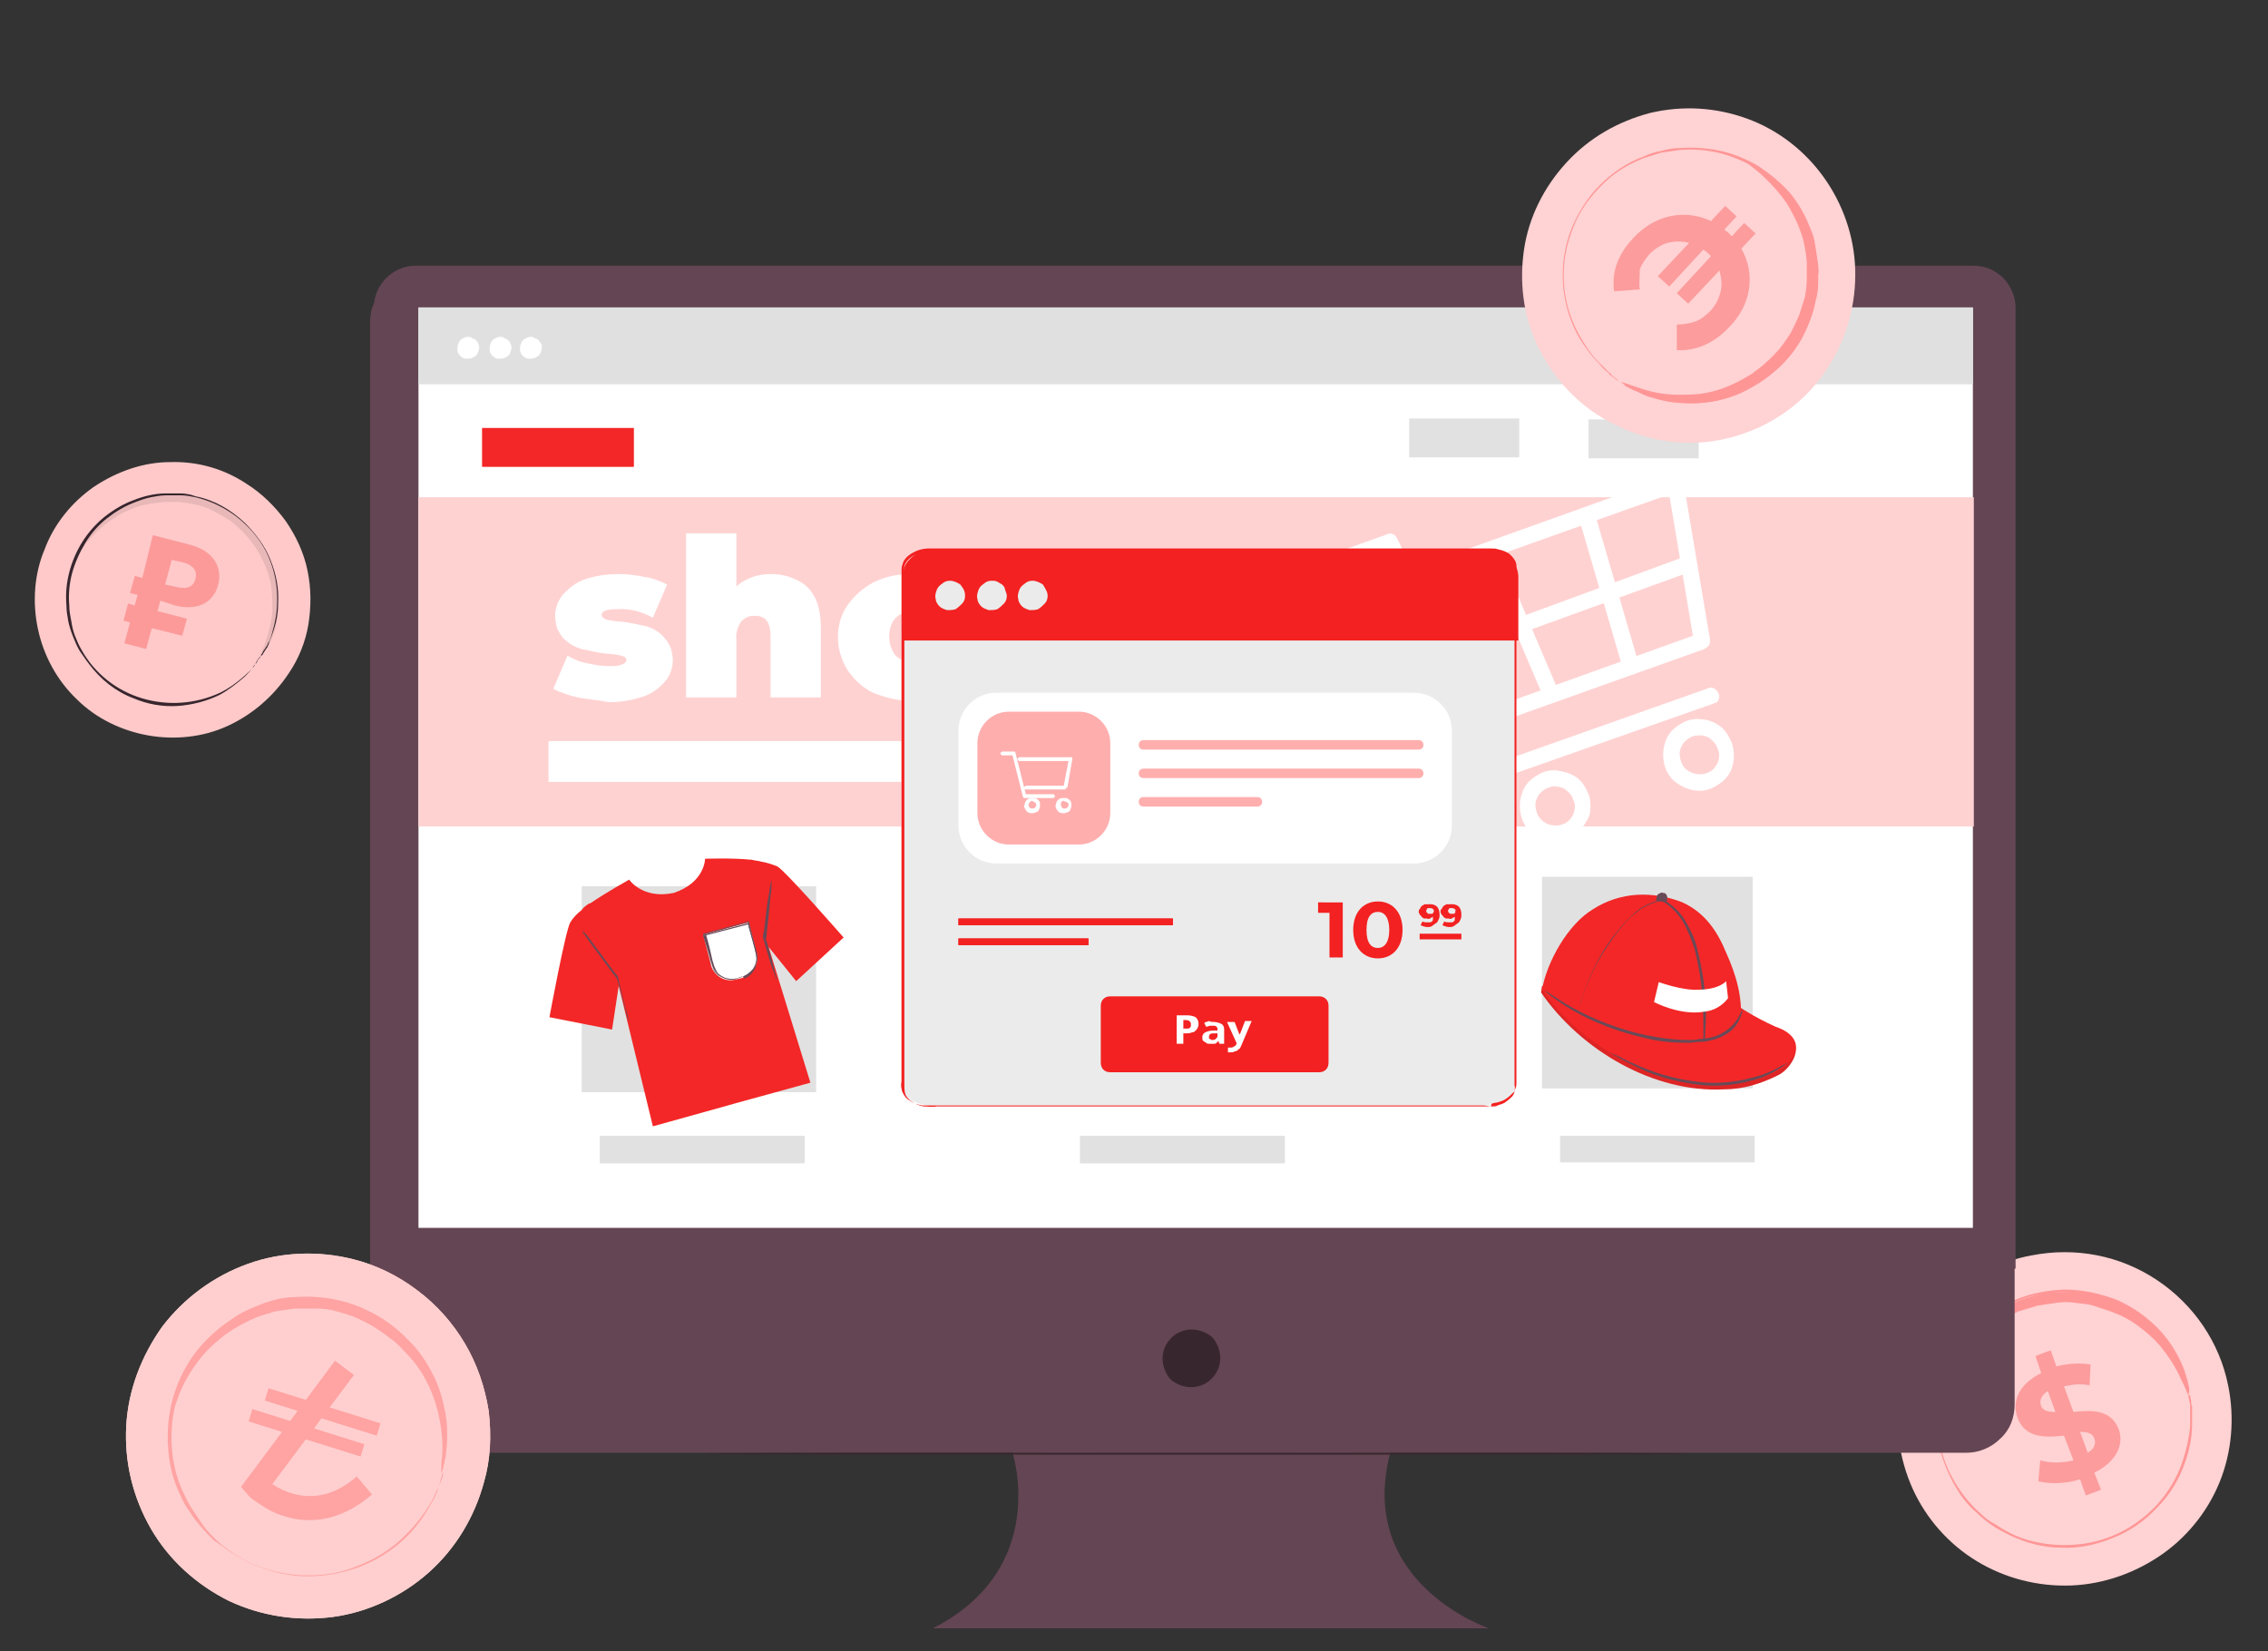 <?xml version="1.0" encoding="utf-8"?>
<!-- Generator: Adobe Illustrator 26.0.2, SVG Export Plug-In . SVG Version: 6.00 Build 0)  -->
<svg version="1.1" id="Layer_1" xmlns="http://www.w3.org/2000/svg" xmlns:xlink="http://www.w3.org/1999/xlink" x="0px" y="0px"
	 width="239" height="174" style="enable-background:new 0 0 239 174;" xml:space="preserve">
<rect width="100%" height="100%" fill="#333333" stroke="none"/>
<style type="text/css">
	.st0{fill:#FFD2D3;}
	.st1{fill:#FF9696;}
	.st2{opacity:0.3;fill:#F32121;enable-background:new    ;}
	.st3{fill:#644553;}
	.st4{fill:#38262E;}
	.st5{fill:#FFFFFF;}
	.st6{fill:#EBEBEB;}
	.st7{fill:#E0E0E0;}
	.st8{fill:#F5F5F5;}
	.st9{fill:#FFD1D1;}
	.st10{fill:#F32121;}
	.st11{opacity:0.3;}
	.st12{opacity:0.3;enable-background:new    ;}
	.st13{fill:#FFFFFF;fill-opacity:3.000000e-02;}
	.st14{clip-path:url(#SVGID_00000085937950382399139810000018180605455009121182_);}
	.st15{fill:#FFAEAE;}
	.st16{fill:#FFCFCF;}
	.st17{fill:#FFA3A3;}
	.st18{fill:#FFC9C9;}
	.st19{opacity:0.3;fill:#010102;enable-background:new    ;}
	.st20{fill:#F32121;fill-opacity:0.28;}
</style>
<path class="st0" d="M234.8,146c0.7,3.4,0.4,7-0.9,10.2c-1.3,3.2-3.6,6-6.5,7.9c-2.9,1.9-6.3,3-9.8,3s-6.9-1-9.8-2.9
	c-2.9-1.9-5.2-4.7-6.5-7.9c-1.3-3.2-1.7-6.8-1-10.2c0.7-3.4,2.3-6.6,4.8-9c2.5-2.5,5.6-4.2,9-4.8c4.6-0.9,9.3,0,13.2,2.6
	C231.2,137.5,233.9,141.5,234.8,146L234.8,146z"/>
<path class="st0" d="M230.7,146.9c0.5,2.6,0.3,5.3-0.7,7.8s-2.7,4.6-4.9,6c-2.2,1.5-4.8,2.3-7.5,2.3c-2.7,0-5.3-0.8-7.5-2.2
	c-2.2-1.5-3.9-3.6-5-6c-1-2.4-1.3-5.1-0.8-7.8c0.5-2.6,1.8-5,3.7-6.9c1.9-1.9,4.3-3.2,6.9-3.7c3.5-0.7,7.1,0,10.1,2
	C227.9,140.3,230,143.4,230.7,146.9z"/>
<path class="st1" d="M230.7,146.9c0-0.1-0.1-0.1-0.1-0.2l-0.2-0.6c0-0.1-0.1-0.3-0.1-0.5c0-0.2-0.1-0.3-0.2-0.6
	c-0.2-0.4-0.3-0.9-0.6-1.3c-0.6-1.2-1.3-2.2-2.2-3.2c-1.3-1.4-2.8-2.5-4.6-3.2c-1.7-0.7-3.6-1.1-5.5-1.1c-2.4,0-4.7,0.7-6.7,2
	c-0.5,0.3-1.1,0.7-1.5,1.1c-0.2,0.2-0.5,0.4-0.7,0.6c-0.2,0.2-0.5,0.5-0.7,0.7c-0.4,0.5-0.8,1-1.2,1.6c-0.4,0.6-0.7,1.2-1,1.8
	c-0.6,1.2-1,2.6-1.1,4c-0.4,2.8,0.2,5.7,1.7,8.2c0.7,1.2,1.6,2.3,2.6,3.2c0.5,0.5,1,0.9,1.6,1.2c0.6,0.4,1.1,0.7,1.7,1
	c1.2,0.6,2.4,0.9,3.7,1.1c2.3,0.3,4.7,0.1,6.9-0.8c1.8-0.7,3.3-1.8,4.6-3.1c1.3-1.4,2.3-3,2.9-4.8c0.4-1.2,0.7-2.5,0.8-3.8
	c0-0.5,0-0.9,0-1.4c0-0.2,0-0.4,0-0.6c0-0.2,0-0.3-0.1-0.5c0-0.3-0.1-0.5-0.1-0.6C230.7,147,230.7,146.9,230.7,146.9
	c0,0.1,0,0.1,0.1,0.2c0,0.2,0.1,0.4,0.1,0.6c0,0.1,0,0.3,0.1,0.5c0,0.2,0,0.4,0,0.6c0,0.5,0,0.9,0,1.4c0,1.3-0.3,2.6-0.7,3.8
	c-0.6,1.8-1.6,3.5-3,4.9c-1.3,1.4-2.9,2.5-4.7,3.2c-1.7,0.7-3.6,1.1-5.4,1c-1.9,0-3.7-0.5-5.4-1.3c-0.6-0.3-1.2-0.6-1.8-1
	c-0.6-0.4-1.1-0.8-1.6-1.3c-1.1-0.9-1.9-2-2.6-3.3c-0.7-1.3-1.2-2.6-1.5-4.1c-0.3-1.4-0.3-2.9-0.2-4.3c0.2-1.4,0.6-2.8,1.2-4
	c0.3-0.6,0.6-1.2,1-1.8c0.4-0.6,0.8-1.1,1.3-1.6c0.2-0.3,0.4-0.5,0.7-0.7c0.2-0.2,0.5-0.4,0.7-0.7c0.5-0.4,1-0.8,1.6-1.1
	c2.1-1.3,4.4-1.9,6.9-2c1.9,0,3.8,0.4,5.6,1.1c1.8,0.8,3.3,1.9,4.6,3.3c0.9,1,1.6,2.1,2.1,3.2c0.2,0.4,0.4,0.9,0.5,1.3
	c0.1,0.2,0.1,0.4,0.2,0.6l0.1,0.5c0.1,0.3,0.1,0.5,0.1,0.6C230.7,146.7,230.7,146.8,230.7,146.9z"/>
<path class="st1" d="M230.6,147c-0.1,0-0.2-0.6-0.7-1.5c-0.6-1.4-1.4-2.6-2.3-3.7c-0.7-0.8-1.4-1.4-2.2-2c-0.9-0.7-1.9-1.2-3-1.6
	c-0.6-0.2-1.2-0.4-1.8-0.6c-0.6-0.2-1.3-0.2-1.9-0.3c-0.7-0.1-1.3-0.1-2,0c-0.7,0.1-1.4,0.2-2,0.3c-0.7,0.2-1.3,0.4-2,0.6
	c-0.6,0.3-1.2,0.6-1.8,0.9c-0.5,0.3-1.1,0.7-1.5,1.1c-0.5,0.4-0.9,0.8-1.3,1.3c-0.8,0.9-1.4,1.8-1.9,2.8c-0.5,0.9-0.8,1.8-1.1,2.8
	c-0.4,1.4-0.5,2.9-0.4,4.4c0.1,1.1,0.2,1.6,0.1,1.6c-0.1,0-0.3-0.5-0.5-1.6c-0.2-1.5-0.2-3.1,0.1-4.6c0.2-1,0.6-2.1,1-3
	c0.5-1.1,1.2-2.1,2-3.1c0.4-0.5,0.9-1,1.4-1.4c0.5-0.5,1.1-0.9,1.7-1.2c0.6-0.4,1.2-0.7,1.9-1c0.7-0.3,1.4-0.5,2.1-0.7
	c0.7-0.2,1.5-0.3,2.2-0.3c0.7,0,1.4,0,2.2,0c1.4,0.1,2.7,0.5,3.9,1c2.1,0.9,4,2.3,5.4,4.1c1,1.2,1.7,2.6,2.1,4.1
	C230.6,146.4,230.7,147,230.6,147z"/>
<path class="st2" d="M220.7,155.2l0.7,1.8l-1.6,0.6l-0.6-1.7c-1.6,0.5-3.3,0.5-4.4,0.2l0.2-2.2c1.1,0.3,2.3,0.3,3.5,0l-1-2.6
	c-1.9,0.2-4.1,0.3-4.9-1.9c-0.6-1.7,0.1-3.5,2.5-4.7l-0.6-1.8l1.6-0.6l0.6,1.7c1.2-0.3,2.4-0.4,3.6-0.2l-0.1,2.2
	c-0.9-0.2-1.8-0.1-2.7,0.1l1,2.7c1.9-0.2,4-0.3,4.8,1.9C223.8,152.2,223.1,154,220.7,155.2z M216.6,148.8l-0.8-2.2
	c-0.8,0.5-0.9,1.1-0.7,1.6C215.3,148.7,215.9,148.8,216.6,148.8L216.6,148.8z M220.7,151.6c-0.2-0.6-0.8-0.7-1.5-0.7l0.8,2.2
	C220.7,152.7,220.9,152.1,220.7,151.6L220.7,151.6z"/>
<path class="st3" d="M207.3,28.9H44.1c-0.7,0-1.3,0.1-1.9,0.4c-0.6,0.3-1.2,0.6-1.7,1.1c-0.5,0.5-0.8,1-1.1,1.6
	c-0.3,0.6-0.4,1.3-0.4,1.9v114.2c0,0.7,0.1,1.3,0.4,1.9s0.6,1.2,1.1,1.6c0.5,0.5,1,0.8,1.7,1.1c0.6,0.3,1.3,0.4,1.9,0.4h62.6
	c0,0,4,12.2-8.4,18.5h58.6c0,0-14-4.7-10.4-18.5h60.7c1.3,0,2.6-0.5,3.6-1.5c1-0.9,1.5-2.2,1.5-3.6V33.9c0-0.7-0.1-1.3-0.4-1.9
	c-0.3-0.6-0.6-1.2-1.1-1.6c-0.5-0.5-1-0.8-1.7-1.1C208.6,29,208,28.9,207.3,28.9z"/>
<path class="st4" d="M127.9,141.1c2.2,3.1-1.3,6.6-4.4,4.4c-0.1-0.1-0.2-0.2-0.3-0.3c-2.2-3.1,1.3-6.6,4.4-4.4
	C127.7,140.9,127.8,141,127.9,141.1L127.9,141.1z"/>
<path class="st5" d="M45.4,31H206c1,0,1.9,0.4,2.6,1.1c0.7,0.7,1.1,1.6,1.1,2.5v97.7H41.8V34.6c0-1,0.4-1.9,1.1-2.5
	C43.6,31.4,44.5,31,45.4,31L45.4,31z"/>
<path class="st6" d="M45.2,31h161.6c0.7,0,1.5,0.3,2,0.8c0.5,0.5,0.8,1.2,0.8,2v5.6H41.8v-5c0-0.9,0.4-1.8,1-2.4
	C43.5,31.3,44.3,31,45.2,31L45.2,31z"/>
<path class="st7" d="M47.2,36.5c0.7,0,1.2-0.5,1.2-1.2s-0.5-1.2-1.2-1.2c-0.7,0-1.2,0.5-1.2,1.2S46.5,36.5,47.2,36.5z"/>
<path class="st7" d="M50.7,36.5c0.7,0,1.2-0.5,1.2-1.2s-0.5-1.2-1.2-1.2c-0.7,0-1.2,0.5-1.2,1.2S50,36.5,50.7,36.5z"/>
<path class="st7" d="M54,36.5c0.7,0,1.2-0.5,1.2-1.2s-0.5-1.2-1.2-1.2c-0.7,0-1.2,0.5-1.2,1.2S53.4,36.5,54,36.5z"/>
<path class="st4" d="M178.1,153.2c0,0.1-23.2,0.1-51.9,0.1c-28.6,0-51.9,0-51.9-0.1s23.2-0.1,51.9-0.1
	C154.9,153.1,178.1,153.1,178.1,153.2z"/>
<path class="st8" d="M106,34.8c0.2,1.2,0,2.5-0.5,3.6c-0.5,1.1-1.4,2.1-2.4,2.7c-1.1,0.6-2.3,0.9-3.5,0.9c-1.2-0.1-2.4-0.5-3.4-1.2
	c-1-0.7-1.7-1.8-2.2-2.9s-0.5-2.4-0.2-3.6c0.3-1.2,1-2.3,1.9-3.1c0.9-0.8,2.1-1.4,3.3-1.6c0.8-0.1,1.6-0.1,2.4,0.1
	c0.8,0.2,1.5,0.6,2.2,1.1c0.7,0.5,1.2,1.1,1.6,1.8C105.6,33.2,105.8,33.9,106,34.8L106,34.8z"/>
<path class="st6" d="M104.5,35c0.1,0.9,0,1.9-0.4,2.8c-0.4,0.9-1.1,1.6-1.9,2.1c-0.8,0.5-1.7,0.7-2.7,0.7c-0.9,0-1.9-0.4-2.6-0.9
	c-0.8-0.6-1.3-1.3-1.7-2.2c-0.3-0.9-0.4-1.9-0.1-2.8c0.2-0.9,0.7-1.8,1.4-2.4c0.7-0.6,1.6-1,2.5-1.2c1.2-0.2,2.5,0.1,3.5,0.9
	C103.6,32.6,104.3,33.7,104.5,35L104.5,35z"/>
<path class="st7" d="M104.5,34.8c-0.1-0.2-0.2-0.4-0.2-0.6c-0.2-0.5-0.4-1-0.7-1.4c-0.2-0.3-0.5-0.5-0.7-0.8c-0.3-0.3-0.7-0.5-1-0.6
	c-0.2-0.1-0.4-0.2-0.6-0.2c-0.2-0.1-0.4-0.1-0.7-0.1c-0.5-0.1-1-0.1-1.4,0c-0.2,0-0.5,0.1-0.7,0.2c-0.2,0.1-0.4,0.2-0.7,0.3
	c-0.2,0.1-0.4,0.2-0.6,0.4c-0.2,0.1-0.3,0.3-0.5,0.4c-0.5,0.5-1,1.2-1.2,1.9c-0.2,0.5-0.2,1-0.2,1.6c0,0.2,0,0.4,0,0.6
	c-0.1-0.2-0.1-0.4-0.1-0.6c-0.1-0.5,0-1.1,0.1-1.6c0.1-0.4,0.2-0.7,0.4-1.1c0.2-0.4,0.5-0.7,0.8-1.1c0.2-0.2,0.3-0.3,0.5-0.5
	c0.2-0.2,0.4-0.3,0.6-0.4c0.2-0.1,0.5-0.2,0.7-0.3c0.2-0.1,0.5-0.2,0.7-0.2c0.5-0.1,1-0.1,1.6,0c0.2,0,0.5,0.1,0.7,0.2
	c0.2,0.1,0.4,0.2,0.7,0.3c0.4,0.2,0.8,0.4,1.1,0.7c0.3,0.3,0.5,0.5,0.7,0.8c0.3,0.5,0.6,1,0.7,1.5C104.5,34.4,104.5,34.6,104.5,34.8
	z"/>
<path class="st7" d="M100.7,38.4l0.1,0.8l-0.7,0.1l-0.1-0.8c-0.7,0.1-1.3,0-1.9-0.3l0.3-1c0.5,0.2,1,0.3,1.5,0.3l-0.2-1.2
	c-0.8-0.1-1.8-0.2-2-1.2c-0.1-0.8,0.3-1.5,1.5-1.9L99,32.5l0.7-0.1l0.1,0.8c0.5-0.1,1.1,0,1.6,0.2l-0.2,1c-0.4-0.1-0.8-0.2-1.2-0.2
	l0.2,1.3c0.8,0.1,1.8,0.2,1.9,1.2C102.3,37.3,101.9,38.1,100.7,38.4z M99.5,35.3l-0.2-1c-0.4,0.2-0.5,0.4-0.5,0.6
	C98.9,35.1,99.1,35.2,99.5,35.3L99.5,35.3z M101,36.9c0-0.3-0.3-0.4-0.6-0.4l0.2,1C100.9,37.3,101.1,37.1,101,36.9L101,36.9z"/>
<path class="st8" d="M66.2,107.8c-1.1,1.4-2.6,2.4-4.3,2.9c-1.7,0.5-3.5,0.5-5.2,0c-1.7-0.5-3.2-1.5-4.3-2.9c-1.1-1.4-1.8-3-2-4.8
	c-0.2-1.8,0.2-3.5,1-5.1c0.8-1.6,2.1-2.8,3.7-3.7c1.6-0.8,3.3-1.2,5.1-1c1.8,0.2,3.4,0.9,4.8,2c1.8,1.5,3,3.7,3.2,6
	C68.4,103.6,67.7,106,66.2,107.8L66.2,107.8z"/>
<path class="st6" d="M64.5,106.5c-0.8,1-2,1.8-3.3,2.2c-1.3,0.4-2.7,0.4-3.9,0c-1.3-0.4-2.4-1.2-3.3-2.2c-0.9-1-1.4-2.3-1.5-3.7
	c-0.1-1.3,0.1-2.7,0.8-3.9c0.6-1.2,1.6-2.2,2.8-2.8c1.2-0.6,2.5-0.9,3.9-0.8c1.3,0.1,2.6,0.7,3.6,1.5c0.7,0.6,1.3,1.3,1.7,2.1
	c0.4,0.8,0.7,1.7,0.8,2.5c0.1,0.9,0,1.8-0.3,2.6C65.5,105,65.1,105.8,64.5,106.5L64.5,106.5z"/>
<path class="st7" d="M64.7,106.3c0.1-0.3,0.2-0.5,0.4-0.8c0.3-0.7,0.6-1.4,0.7-2.1c0.1-0.5,0.1-1,0.1-1.5c0-0.6-0.1-1.2-0.3-1.7
	c-0.1-0.3-0.2-0.6-0.4-0.9c-0.1-0.3-0.3-0.6-0.5-0.8c-0.2-0.3-0.4-0.5-0.6-0.8c-0.2-0.3-0.5-0.5-0.8-0.7c-0.3-0.2-0.6-0.4-0.9-0.6
	c-0.3-0.2-0.6-0.3-0.9-0.4c-0.6-0.2-1.2-0.3-1.9-0.4c-0.6,0-1.2,0-1.7,0.1c-0.5,0.1-1,0.3-1.5,0.5c-0.7,0.3-1.3,0.7-1.9,1.2
	c-0.4,0.4-0.6,0.6-0.6,0.6c0.1-0.3,0.3-0.5,0.5-0.7c0.5-0.6,1.1-1.1,1.8-1.4c1-0.5,2.2-0.8,3.4-0.8c0.3,0,0.7,0,1,0.1
	c0.3,0.1,0.7,0.2,1,0.3c0.3,0.1,0.7,0.3,1,0.4c0.3,0.2,0.7,0.4,0.9,0.6c0.3,0.2,0.6,0.5,0.8,0.8c0.3,0.3,0.5,0.6,0.7,0.9
	c0.2,0.3,0.4,0.6,0.5,0.9c0.1,0.3,0.3,0.6,0.4,1c0.3,1.1,0.4,2.3,0.1,3.5c-0.2,0.8-0.5,1.5-0.9,2.1
	C64.9,106.1,64.7,106.3,64.7,106.3z"/>
<path class="st7" d="M57.3,105.8l-0.7,0.9l-0.8-0.7l0.7-0.9c-0.7-0.6-1.2-1.4-1.5-2.3l1.3-0.7c0.2,0.7,0.6,1.4,1.1,1.9l1.1-1.4
	c-0.7-1-1.5-2.1-0.6-3.3c0.7-0.9,1.9-1.1,3.4-0.2l0.7-0.9l0.8,0.7l-0.7,0.9c0.6,0.5,1,1.1,1.3,1.8l-1.2,0.7c-0.2-0.5-0.5-1-0.9-1.4
	l-1.1,1.4c0.7,0.9,1.5,2.1,0.6,3.2C60,106.4,58.7,106.7,57.3,105.8z M59.4,101.5l0.9-1.2c-0.5-0.2-0.9-0.1-1.1,0.1
	C59,100.7,59.1,101.1,59.4,101.5z M59.2,104.6c0.2-0.3,0.1-0.6-0.1-1l-0.9,1.1C58.7,104.9,59,104.9,59.2,104.6L59.2,104.6z"/>
<path class="st3" d="M43.8,28H208c1.2,0,2.3,0.5,3.1,1.3c0.8,0.8,1.3,2,1.3,3.1v101.3h-173V32.4c0-1.2,0.5-2.3,1.3-3.1
	C41.5,28.5,42.6,28,43.8,28L43.8,28z"/>
<path class="st5" d="M207.9,32.4H44.1v97h163.8V32.4z"/>
<path class="st7" d="M207.9,32.4H44.1v8.1h163.8V32.4z"/>
<path class="st5" d="M50.5,36.6c0,0.2-0.1,0.5-0.2,0.7c-0.1,0.2-0.3,0.3-0.5,0.4c-0.2,0.1-0.4,0.1-0.7,0.1c-0.2,0-0.4-0.1-0.6-0.3
	c-0.2-0.2-0.3-0.4-0.3-0.6c0-0.2,0-0.5,0.1-0.7c0.1-0.2,0.2-0.4,0.4-0.5c0.2-0.1,0.4-0.2,0.6-0.2c0.1,0,0.3,0,0.4,0.1
	c0.1,0.1,0.3,0.1,0.4,0.2s0.2,0.2,0.3,0.4C50.4,36.3,50.5,36.4,50.5,36.6L50.5,36.6z"/>
<path class="st5" d="M53.9,36.6c0,0.2-0.1,0.5-0.2,0.7c-0.1,0.2-0.3,0.3-0.5,0.4c-0.2,0.1-0.4,0.1-0.7,0.1c-0.2,0-0.4-0.1-0.6-0.3
	c-0.2-0.2-0.3-0.4-0.3-0.6c0-0.2,0-0.5,0.1-0.7c0.1-0.2,0.2-0.4,0.4-0.5c0.2-0.1,0.4-0.2,0.6-0.2c0.1,0,0.3,0,0.4,0.1
	c0.1,0.1,0.3,0.1,0.4,0.2s0.2,0.2,0.3,0.4C53.8,36.3,53.9,36.4,53.9,36.6z"/>
<path class="st5" d="M57.1,36.6c0,0.2-0.1,0.5-0.2,0.7c-0.1,0.2-0.3,0.3-0.5,0.4c-0.2,0.1-0.4,0.1-0.7,0.1c-0.2,0-0.4-0.1-0.6-0.3
	c-0.2-0.2-0.3-0.4-0.3-0.6c0-0.2,0-0.5,0.1-0.7c0.1-0.2,0.2-0.4,0.4-0.5c0.2-0.1,0.4-0.2,0.6-0.2c0.1,0,0.3,0,0.4,0.1
	s0.3,0.1,0.4,0.2c0.1,0.1,0.2,0.2,0.3,0.4C57.1,36.3,57.1,36.4,57.1,36.6L57.1,36.6z"/>
<path class="st9" d="M208,52.4H44.1v34.7H208V52.4z"/>
<path class="st10" d="M66.8,45.1h-16v4.1h16V45.1z"/>
<path class="st7" d="M179,44.2h-11.6v4.1H179V44.2z"/>
<path class="st7" d="M160.1,44.1h-11.6v4.1h11.6V44.1z"/>
<path class="st10" d="M119.9,82.3c0,0.3-0.1,0.6-0.2,0.8c-0.2,0.2-0.4,0.4-0.6,0.6s-0.6,0.2-0.8,0.1c-0.3-0.1-0.6-0.2-0.8-0.4
	c-0.2-0.2-0.4-0.5-0.4-0.8c-0.1-0.3,0-0.6,0.1-0.9c0.1-0.3,0.3-0.5,0.5-0.7c0.2-0.2,0.5-0.2,0.8-0.2c0.2,0,0.4,0,0.6,0.1
	c0.2,0.1,0.3,0.2,0.5,0.3c0.1,0.1,0.2,0.3,0.3,0.5C119.8,81.9,119.9,82.1,119.9,82.3L119.9,82.3z"/>
<path class="st5" d="M125.7,82.3c0,0.3-0.1,0.6-0.2,0.8c-0.2,0.2-0.4,0.4-0.6,0.6s-0.6,0.2-0.8,0.1c-0.3-0.1-0.6-0.2-0.8-0.4
	c-0.2-0.2-0.4-0.5-0.4-0.8c-0.1-0.3,0-0.6,0.1-0.9c0.1-0.3,0.3-0.5,0.5-0.7c0.2-0.2,0.5-0.2,0.8-0.2c0.2,0,0.4,0,0.5,0.1
	c0.2,0.1,0.3,0.2,0.5,0.3c0.1,0.1,0.2,0.3,0.3,0.5C125.6,81.9,125.7,82.1,125.7,82.3L125.7,82.3z"/>
<path class="st5" d="M131.2,82.3c0,0.3-0.1,0.6-0.2,0.8c-0.2,0.2-0.4,0.4-0.6,0.6c-0.3,0.1-0.6,0.2-0.8,0.1
	c-0.3-0.1-0.6-0.2-0.8-0.4c-0.2-0.2-0.4-0.5-0.4-0.8c-0.1-0.3,0-0.6,0.1-0.9c0.1-0.3,0.3-0.5,0.5-0.7c0.2-0.2,0.5-0.2,0.8-0.2
	c0.2,0,0.4,0,0.5,0.1c0.2,0.1,0.3,0.2,0.5,0.3c0.1,0.1,0.2,0.3,0.3,0.5C131.2,81.9,131.2,82.1,131.2,82.3z"/>
<path class="st5" d="M100.7,78.1H57.8v4.3h42.9V78.1z"/>
<path class="st7" d="M86,93.4H61.3v21.7H86V93.4z"/>
<path class="st7" d="M135.5,93h-20.9v21h20.9V93z"/>
<path class="st7" d="M184.7,92.4h-22.2v22.3h22.2V92.4z"/>
<path class="st10" d="M88.9,98.8c0,0-6.2-7.1-7-7.5c-0.5-0.2-1.1-0.4-1.7-0.5c-0.3-0.1-0.7-0.1-1-0.2h-0.1c-1.9-0.2-4.8-0.1-4.8-0.1
	s0,2.5-3.3,3.6c-3.3,0.7-4.7-1.4-4.7-1.4s-2.5,1.4-4.1,2.5l-0.1,0c-0.3,0.2-0.6,0.4-0.8,0.7c-0.5,0.4-0.9,0.8-1.2,1.3
	c-0.5,0.8-2.2,10-2.2,10l6.6,1.3l0.7-4.6l3.6,14.8l7.9-2.2l0.7-0.2l8-2.2L81,99.8l2.9,3.6L88.9,98.8z"/>
<path class="st3" d="M66.3,107.7c-0.2-0.4-0.3-0.9-0.4-1.3c-0.2-0.8-0.5-2-0.9-3.3l0,0l-0.4-0.5c-0.9-1.2-1.7-2.3-2.3-3.1
	c-0.3-0.4-0.5-0.7-0.7-1c-0.1-0.1-0.2-0.2-0.2-0.4c0.1,0.1,0.2,0.2,0.3,0.3c0.2,0.2,0.4,0.5,0.7,0.9c0.6,0.8,1.4,1.9,2.3,3.1
	l0.4,0.5c0.3,1.3,0.6,2.5,0.8,3.3C66.1,106.8,66.2,107.2,66.3,107.7z"/>
<path class="st3" d="M81.9,103.4c-0.2-0.4-0.3-0.9-0.5-1.3c-0.3-0.8-0.6-2-1-3.3v0c0-0.2,0-0.4,0.1-0.6c0.2-1.5,0.3-2.9,0.5-3.8
	c0.1-0.5,0.1-0.9,0.2-1.2c0-0.1,0-0.3,0.1-0.4c0,0.1,0,0.3,0,0.4c0,0.3,0,0.7-0.1,1.2c-0.1,1-0.2,2.3-0.4,3.9c0,0.2,0,0.5-0.1,0.6v0
	c0.4,1.3,0.7,2.5,0.9,3.3C81.7,102.5,81.8,103,81.9,103.4L81.9,103.4z"/>
<path class="st5" d="M74.1,98.5l4.8-1.3l0.8,3.1c0.2,0.6,0.1,1.2-0.2,1.7c-0.3,0.5-0.8,0.9-1.4,1.1l-0.5,0.1
	c-0.6,0.2-1.2,0.1-1.7-0.2c-0.5-0.3-0.9-0.8-1-1.4L74.1,98.5z"/>
<path class="st3" d="M77.1,103.2c-0.5,0-1-0.2-1.4-0.5c-0.4-0.3-0.7-0.7-0.8-1.2l-0.8-3.1l4.8-1.3l0.8,3.1c0.2,0.6,0.1,1.2-0.2,1.7
	c-0.3,0.5-0.8,0.9-1.4,1.1l-0.5,0.1C77.5,103.2,77.3,103.2,77.1,103.2z M74.1,98.5l0.8,3.1c0.2,0.6,0.5,1.1,1,1.3s1.1,0.4,1.7,0.2
	l0.5-0.1c0.6-0.2,1.1-0.5,1.3-1c0.3-0.5,0.4-1.1,0.2-1.7l-0.8-3.1L74.1,98.5z"/>
<path class="st3" d="M78.3,102.9c0,0,0.2-0.1,0.4-0.2c0.3-0.2,0.6-0.5,0.8-0.8c0.2-0.3,0.3-0.7,0.2-1.1c-0.1-0.4-0.1-0.7-0.2-1
	c-0.2-0.8-0.5-1.6-0.7-2.5l0.1,0.1l-2.7,0.7l-1.9,0.5l0.1-0.1c0.3,1,0.5,1.9,0.7,2.8c0.1,0.2,0.1,0.4,0.2,0.6
	c0.1,0.2,0.2,0.5,0.4,0.7c0.2,0.2,0.4,0.3,0.6,0.4c0.5,0.2,1,0.2,1.4,0.1C77.9,103,78.1,102.9,78.3,102.9c-0.2,0.1-0.3,0.1-0.5,0.2
	c-0.5,0.2-1,0.2-1.5,0c-0.3-0.1-0.5-0.3-0.7-0.5c-0.2-0.2-0.4-0.4-0.5-0.7c-0.1-0.2-0.1-0.4-0.2-0.6c-0.2-0.8-0.5-1.8-0.8-2.7l0-0.1
	l0.1,0l1.9-0.5l2.7-0.7l0.1,0l0,0.1c0.2,0.9,0.5,1.7,0.7,2.5c0.1,0.4,0.2,0.7,0.2,1.1c0,0.3-0.1,0.7-0.2,1c-0.2,0.4-0.5,0.8-0.9,1
	c-0.1,0.1-0.2,0.1-0.3,0.1C78.3,102.9,78.3,102.9,78.3,102.9z"/>
<path class="st7" d="M84.8,119.7H63.2v2.9h21.6V119.7z"/>
<path class="st7" d="M135.4,119.7h-21.6v2.9h21.6V119.7z"/>
<path class="st7" d="M184.9,119.7h-20.5v2.8h20.5V119.7z"/>
<path class="st10" d="M189.2,110.2c-0.3-0.9-1.4-0.9-2.3-1.3c-2.2-1-4.2-2.2-6-3.7l-18.4-1.3l-0.1,0.7c4.2,6.1,11.9,10.6,19.3,10.2
	c2,0,3.9-0.6,5.7-1.5C188.4,112.8,189.5,111.3,189.2,110.2z"/>
<g class="st11">
	<path class="st12" d="M189.2,110.2c-0.3-0.9-1.4-0.9-2.3-1.3c-2.2-1-4.2-2.2-6-3.7l-18.4-1.3l-0.1,0.7c4.2,6.1,11.9,10.6,19.3,10.2
		c2,0,3.9-0.6,5.7-1.5C188.4,112.8,189.5,111.3,189.2,110.2z"/>
</g>
<path class="st10" d="M181.9,100.4c-0.9-2.2-2.2-4.2-4.6-5.3c-1.5-0.6-3.2-0.9-4.8-0.8c-1.6,0.1-3.2,0.6-4.6,1.5
	c-2.7,1.6-4.9,5.6-5.4,8.5c6.3,5.8,18.9,6.8,20.9,3.3C183.7,105.2,182.9,102.6,181.9,100.4z"/>
<path class="st10" d="M189.2,109.9c-0.3-0.9-1.2-1.4-2.1-1.7c-2.2-1-4.2-2.2-6-3.7l-18.6-0.2c4.2,6.1,12.1,10.3,19.4,9.9
	c2,0,3.9-0.5,5.7-1.5C188.6,112,189.5,111,189.2,109.9z"/>
<path class="st3" d="M183.6,106.3c0,0.1,0,0.2,0,0.2c0,0.2-0.1,0.5-0.2,0.7c-0.3,0.8-0.9,1.5-1.7,1.9c-0.5,0.3-1.1,0.5-1.7,0.6
	c-0.3,0.1-0.6,0.1-1,0.1c-0.3,0-0.7,0.1-1,0.1c-1.5,0-3.1-0.1-4.6-0.5c-2.7-0.6-5.4-1.6-7.8-3c-0.7-0.4-1.4-0.9-2.1-1.4l-0.5-0.4
	c-0.1,0-0.1-0.1-0.2-0.2c0.1,0,0.1,0.1,0.2,0.1l0.6,0.4c0.5,0.3,1.2,0.8,2.1,1.3c2.4,1.3,5,2.3,7.8,2.9c1.5,0.3,3,0.5,4.5,0.5
	c0.3,0,0.7,0,1-0.1c0.3,0,0.6-0.1,1-0.1c0.6-0.1,1.1-0.3,1.6-0.6c0.7-0.4,1.3-1,1.7-1.8C183.4,106.9,183.5,106.6,183.6,106.3
	L183.6,106.3z"/>
<path class="st3" d="M179.5,109.7c0-0.1,0-0.2,0-0.3c0-0.2,0-0.5,0-0.9c0-0.8,0-2-0.1-3.4c-0.1-1.7-0.4-3.3-0.8-5
	c-0.3-1-0.7-1.9-1.1-2.7c-0.5-0.9-1.2-1.7-2.1-2.3c-0.1-0.1-0.2-0.1-0.3-0.2h0.1c-1,0.2-2,0.6-2.8,1.3c-0.8,0.6-1.4,1.3-2,2.1
	c-1,1.3-1.9,2.7-2.6,4.2c-0.6,1.3-1,2.3-1.2,3.1l-0.3,0.8c0,0.1-0.1,0.2-0.1,0.3c0-0.1,0-0.2,0.1-0.3c0.1-0.2,0.2-0.5,0.3-0.9
	c0.2-0.7,0.6-1.8,1.2-3.1c0.7-1.5,1.5-2.9,2.6-4.2c0.6-0.8,1.3-1.5,2-2.1c0.8-0.7,1.8-1.1,2.9-1.3h0h0c0.1,0,0.2,0.1,0.3,0.2
	c0.9,0.6,1.7,1.4,2.2,2.4c0.5,0.9,0.9,1.8,1.1,2.8c0.4,1.6,0.7,3.3,0.8,5c0.1,1.1,0.1,2.3,0,3.4c0,0.4,0,0.7-0.1,0.9
	C179.5,109.4,179.5,109.6,179.5,109.7z"/>
<path class="st3" d="M175.2,94.1l0.1,0c0.1,0,0.3,0.1,0.3,0.2c0.1,0.1,0.1,0.3,0.1,0.4l-0.1,0.4l-1.1-0.2l0.1-0.4
	c0-0.1,0.1-0.3,0.2-0.3C175,94.1,175.1,94,175.2,94.1L175.2,94.1z"/>
<path class="st5" d="M174.8,103.5l-0.5,2.1c0,0,2.8,1.5,5.4,1c0.9-0.1,1.8-0.6,2.4-1.4l-0.2-1.8c0,0-0.7,0.9-3,0.9
	C177.3,104.4,174.8,103.5,174.8,103.5z"/>
<path class="st3" d="M188.3,112c0,0,0,0.1-0.1,0.1c-0.1,0.1-0.3,0.3-0.5,0.4c-0.6,0.4-1.2,0.7-1.9,1c-2.2,0.8-4.6,1.1-6.9,0.8
	c-2.3-0.3-4.6-0.9-6.7-2c-0.8-0.4-1.4-0.7-1.9-1c-0.2-0.1-0.4-0.2-0.5-0.3c-0.1,0-0.1-0.1-0.2-0.1c0.2,0.1,0.5,0.2,0.7,0.3
	c0.5,0.2,1.1,0.6,1.9,0.9c2.1,1,4.3,1.6,6.6,1.9c2.3,0.3,4.6,0,6.8-0.7C186.7,112.9,187.5,112.5,188.3,112z"/>
<path class="st10" d="M112,99.9c0,0,2.5-4.7,5.5-5c0,0,5.5,3.2,6.4,3c0.8-0.2-0.4-1.8,0.8-2.7c1.2-0.9,2.3,0.1,2.8,0.8
	c0.5,0.7,3.8,8.4,6.6,10.3c2.8,1.9,7.3,5.9,6.5,7.6c-0.5,1.3-0.4,0.8-2.9,1.3c-2.5,0.5-10.8-3.5-13.5-6.3
	C120.1,104.6,114.7,100.1,112,99.9z"/>
<path class="st5" d="M139.6,115.7c0.1-0.1,0.2-0.2,0.3-0.3c0-0.1,0.1-0.3,0-0.4s-0.1-0.2-0.2-0.3c-0.1-0.1-0.2-0.1-0.4-0.1
	c-0.1,0-0.3,0-0.5,0.1c-1.7,0.1-3.9-0.6-6.6-1.8c-2.7-1.2-3.7-2-7.1-4.6c-3.4-2.6-6.3-7.1-9-7.9c-1.3-0.4-2.7-0.6-4-0.6
	c-0.1,0-0.2,0-0.2,0.1c-1.9,1.1-5.3,5.6-3.5,6.8c1.2,0.8,5.6,1.4,8.6,2.4c3,1,9.7,4,13.5,5.3C134.3,115.8,138.1,116.4,139.6,115.7
	L139.6,115.7z"/>
<path class="st3" d="M139.6,115.7c-0.1,0-0.1,0.1-0.2,0.1c-0.2,0.1-0.4,0.1-0.5,0.2c-0.7,0.1-1.5,0.1-2.2,0.1c-2.7-0.3-5.3-1-7.8-2
	c-3.2-1.2-6.9-2.8-11.1-4.4c-2.1-0.8-4.4-1.3-6.8-1.8c-0.6-0.1-1.2-0.3-1.8-0.5c-0.3-0.1-0.6-0.2-0.9-0.4c-0.2-0.1-0.3-0.2-0.4-0.3
	c-0.1-0.1-0.2-0.3-0.2-0.5c-0.1-0.7,0-1.3,0.3-1.9c0.3-0.6,0.6-1.2,1-1.7c0.4-0.5,0.8-1,1.3-1.5c0.4-0.5,0.9-0.9,1.5-1.2
	c0.2-0.1,0.3-0.1,0.5-0.1c0.2,0,0.3,0,0.5,0c0.3,0,0.6,0,0.9,0.1c0.6,0.1,1.2,0.2,1.8,0.4c0.6,0.1,1.2,0.4,1.7,0.7
	c0.5,0.3,1,0.7,1.4,1.1c0.9,0.8,1.7,1.6,2.4,2.5c1.4,1.6,3,3,4.7,4.3c1.4,1.2,2.9,2.2,4.5,3.2c3,1.5,5.6,2.5,7.5,2.7
	c0.4,0,0.8,0,1.2,0c0.1,0,0.2,0,0.3,0c0.1,0,0.2,0,0.2,0.1c0.1,0.1,0.2,0.2,0.2,0.4c0,0.1,0,0.2,0,0.3c0,0.1-0.1,0.2-0.1,0.3
	C139.7,115.6,139.7,115.6,139.6,115.7L139.6,115.7c0-0.1,0.1-0.1,0.1-0.1c0.1-0.1,0.1-0.2,0.1-0.2c0-0.1,0-0.2,0-0.3
	c0-0.1-0.1-0.2-0.2-0.3c-0.1-0.1-0.3-0.1-0.5-0.1c-0.4,0.1-0.8,0.1-1.3,0c-1.2-0.1-2.3-0.4-3.4-0.8c-1.4-0.5-2.9-1.1-4.2-1.8
	c-1.6-0.9-3.1-2-4.6-3.1c-0.8-0.6-1.6-1.3-2.4-2c-0.8-0.7-1.5-1.5-2.3-2.3c-0.8-0.8-1.6-1.7-2.4-2.4c-0.4-0.4-0.9-0.8-1.4-1.1
	c-0.5-0.3-1.1-0.5-1.6-0.7c-0.6-0.2-1.2-0.3-1.8-0.4c-0.3,0-0.6-0.1-0.9-0.1c-0.2,0-0.3,0-0.5,0c-0.1,0-0.3,0-0.4,0
	c-0.5,0.3-1,0.7-1.4,1.2c-0.4,0.5-0.9,0.9-1.2,1.5c-0.4,0.5-0.7,1.1-1,1.6c-0.3,0.5-0.4,1.2-0.3,1.8c0.1,0.6,0.8,0.8,1.4,1
	c0.6,0.2,1.2,0.3,1.8,0.5c2.4,0.6,4.7,1,6.8,1.9c4.2,1.6,7.9,3.3,11.1,4.5c2.5,1,5.1,1.7,7.7,2c0.7,0.1,1.4,0.1,2.2,0
	c0.2,0,0.4-0.1,0.5-0.1L139.6,115.7z"/>
<path class="st5" d="M130.8,102.1c0,0.1-0.6,0.2-1.3,0.4c-0.7,0.3-1.2,0.6-1.2,0.5c0.3-0.4,0.7-0.6,1.1-0.8
	C129.8,102.1,130.3,102.1,130.8,102.1L130.8,102.1z"/>
<path class="st5" d="M131.9,103.8c-0.3,0.3-0.7,0.6-1.1,0.8c-0.4,0.3-0.8,0.5-1.2,0.6c0.3-0.3,0.7-0.6,1.1-0.8
	C131.1,104.1,131.5,103.9,131.9,103.8z"/>
<path class="st5" d="M133.3,105.4c0,0.1-0.3,0.4-0.8,0.9c-0.5,0.5-0.8,0.8-0.9,0.8s0.3-0.5,0.7-0.9
	C132.8,105.7,133.2,105.4,133.3,105.4z"/>
<path class="st10" d="M115.2,104.4l-3.1-0.9c-0.2-0.1-0.5,0.1-0.6,0.3l0,0.1c-0.1,0.2,0.1,0.5,0.3,0.6l3.1,0.9
	c0.2,0.1,0.5-0.1,0.6-0.3l0-0.1C115.6,104.8,115.5,104.5,115.2,104.4z"/>
<path class="st10" d="M116.8,95.2c-0.1-0.4-0.2-0.8-0.5-1.1c-0.1-0.2-0.2-0.3-0.4-0.3c-0.2,0-0.4,0.1-0.5,0.2l-0.4,0.3
	c-0.1,0.1-0.2,0.1-0.2,0.2c0,0.1,0,0.2,0.1,0.2l0.6,1"/>
<path class="st3" d="M117.5,94.9c0,0-0.4,0.2-1,0.5c-0.8,0.4-1.5,0.9-2.2,1.6c-0.7,0.6-1.2,1.3-1.7,2.1c-0.4,0.6-0.5,1-0.6,1
	c0.1-0.4,0.2-0.7,0.4-1.1c0.4-0.8,1-1.5,1.7-2.2c0.7-0.6,1.4-1.2,2.3-1.5C116.7,95,117.1,94.9,117.5,94.9L117.5,94.9z"/>
<path class="st3" d="M115.8,95.6c-0.1,0-0.2-0.3-0.5-0.6c-0.3-0.3-0.5-0.5-0.5-0.5c0-0.1,0.4,0,0.7,0.4
	C115.8,95.2,115.9,95.6,115.8,95.6z"/>
<g class="st11">
	<path class="st12" d="M124.1,97.7c0.1-0.2,2.5,3.8,4.1,5.3c-1.8-1.3-3.7-3.5-5.1-5.3C123.1,97.7,124,98.1,124.1,97.7z"/>
</g>
<path class="st3" d="M134.1,107.3c-0.1,0.1-0.2,0.1-0.3,0.2c-0.3,0.1-0.7,0.1-1,0.1c-0.5-0.1-1-0.2-1.4-0.5c-0.5-0.3-1-0.7-1.4-1.2
	c-0.2-0.2-0.4-0.5-0.6-0.7c-0.2-0.2-0.3-0.5-0.5-0.7l-0.8-1.2c-0.3-0.4-0.5-0.7-0.7-1.1c0.3,0.3,0.6,0.7,0.8,1
	c0.3,0.4,0.5,0.7,0.9,1.2l0.5,0.7c0.2,0.2,0.4,0.5,0.6,0.7c0.4,0.4,0.8,0.8,1.3,1.2c0.4,0.3,0.8,0.4,1.3,0.5
	C133.3,107.4,133.7,107.4,134.1,107.3L134.1,107.3z"/>
<path class="st5" d="M129.9,102.3c-0.1-0.1-0.1-0.3-0.1-0.5c-0.1-0.4-0.1-0.8,0-1.3c0-0.6,0.2-1.2,0.3-1.8c0.1-0.4,0.2-0.7,0.4-1
	c0.1-0.2,0.2-0.4,0.3-0.5c0.1-0.1,0.1-0.2,0.2-0.2c0.1,0,0.1-0.1,0.2-0.1c0.1,0,0.1,0,0.2,0c0.1,0.1,0.2,0.1,0.3,0.2
	c0.1,0.1,0.1,0.2,0.1,0.3c0,0.2,0,0.4,0,0.6c0,0.4,0,0.7-0.1,1.1c-0.1,0.6-0.3,1.2-0.6,1.8c-0.2,0.4-0.4,0.7-0.7,1
	c-0.1,0.1-0.2,0.2-0.3,0.3c0.3-0.5,0.6-0.9,0.9-1.4c0.3-0.5,0.4-1.1,0.5-1.7c0.1-0.4,0.1-0.7,0.1-1.1c0-0.2,0-0.4,0-0.6
	c0-0.2-0.1-0.4-0.2-0.4c-0.1,0-0.3,0.1-0.4,0.2c-0.1,0.2-0.2,0.3-0.3,0.5c-0.2,0.3-0.3,0.6-0.4,1c-0.2,0.6-0.3,1.2-0.4,1.8
	C129.8,101.7,129.9,102.3,129.9,102.3z"/>
<path class="st5" d="M129.9,102.2c0.1-0.1,0.2-0.3,0.3-0.4c0.2-0.2,0.5-0.6,0.9-1c0.4-0.5,0.9-0.9,1.5-1.2c0.3-0.2,0.7-0.4,1-0.6
	c0.2-0.1,0.4-0.2,0.6-0.2c0.1,0,0.2,0,0.4,0c0.1,0,0.2,0.1,0.3,0.2c0.1,0.1,0.1,0.2,0.1,0.3c0,0.1,0,0.2,0,0.4
	c-0.1,0.2-0.2,0.4-0.3,0.5c-0.2,0.3-0.5,0.6-0.9,0.8c-0.5,0.4-1.1,0.6-1.8,0.8c-0.4,0.1-0.8,0.2-1.3,0.2c-0.1,0-0.3,0-0.5,0
	c0,0,0.7-0.1,1.7-0.4c0.6-0.2,1.2-0.4,1.7-0.8c0.3-0.2,0.6-0.5,0.8-0.7c0.2-0.3,0.4-0.7,0.2-1c-0.1-0.1-0.1-0.1-0.2-0.1
	s-0.2,0-0.2,0c-0.2,0-0.4,0.1-0.5,0.2c-0.3,0.1-0.7,0.3-1,0.5c-0.5,0.4-1,0.7-1.5,1.2C130.4,101.7,129.9,102.2,129.9,102.2z"/>
<path class="st5" d="M60.9,73.5c-0.9-0.2-1.8-0.5-2.6-0.9l1.5-3.5c0.7,0.4,1.4,0.7,2.1,0.8c0.8,0.2,1.6,0.3,2.4,0.3
	c0.4,0,0.9,0,1.3-0.2c0.1,0,0.2-0.1,0.3-0.2c0.1-0.1,0.1-0.2,0.1-0.3c0-0.2-0.2-0.3-0.5-0.4c-0.5-0.1-1-0.2-1.5-0.2
	c-0.9-0.1-1.8-0.3-2.7-0.5c-0.7-0.2-1.4-0.6-1.9-1.1c-0.3-0.3-0.5-0.7-0.7-1.1c-0.1-0.4-0.2-0.9-0.2-1.3c0-0.8,0.3-1.6,0.8-2.2
	c0.6-0.7,1.4-1.3,2.2-1.6c1.1-0.4,2.4-0.6,3.6-0.6c1,0,1.9,0.1,2.8,0.3c0.8,0.1,1.6,0.4,2.4,0.8l-1.5,3.5c-1.1-0.6-2.4-1-3.7-0.9
	c-1.2,0-1.7,0.2-1.7,0.6c0,0.2,0.2,0.4,0.5,0.5c0.5,0.1,1,0.2,1.5,0.2c0.9,0.1,1.8,0.3,2.7,0.5c0.7,0.2,1.4,0.6,1.9,1.2
	c0.3,0.3,0.5,0.7,0.7,1.1c0.1,0.4,0.2,0.9,0.2,1.3c0,0.8-0.3,1.6-0.8,2.2c-0.6,0.7-1.4,1.3-2.3,1.6c-1.2,0.4-2.4,0.6-3.6,0.6
	C63.1,73.8,62,73.7,60.9,73.5L60.9,73.5z"/>
<path class="st5" d="M85.1,61.9c1,1,1.4,2.4,1.4,4.3v7.3h-5.3v-6.4c0-1.5-0.5-2.2-1.6-2.2c-0.3,0-0.5,0-0.8,0.1
	c-0.2,0.1-0.5,0.3-0.7,0.5c-0.4,0.6-0.6,1.3-0.5,2v6h-5.3V56.2h5.3v5.6c1-0.9,2.3-1.3,3.6-1.3c0.7,0,1.4,0.1,2,0.3
	C84,61.1,84.6,61.4,85.1,61.9L85.1,61.9z"/>
<path class="st5" d="M92,73c-1.1-0.5-2-1.4-2.7-2.4c-0.6-1-1-2.2-1-3.4s0.3-2.4,1-3.4c0.7-1,1.6-1.8,2.7-2.4
	c1.2-0.6,2.5-0.9,3.9-0.9s2.6,0.3,3.9,0.9c1.1,0.5,2,1.3,2.6,2.4c0.6,1,0.9,2.2,0.9,3.4s-0.3,2.4-0.9,3.4c-0.6,1-1.6,1.8-2.6,2.4
	c-1.2,0.6-2.5,0.9-3.9,0.9C94.5,73.8,93.2,73.5,92,73L92,73z M97.3,69c0.4-0.5,0.6-1.2,0.6-1.9c0-0.7-0.2-1.3-0.6-1.9
	c-0.2-0.2-0.4-0.4-0.7-0.5c-0.3-0.1-0.5-0.2-0.8-0.2c-0.3,0-0.6,0.1-0.8,0.2c-0.3,0.1-0.5,0.3-0.7,0.5c-0.4,0.5-0.6,1.2-0.6,1.9
	c0,0.7,0.2,1.3,0.6,1.9c0.2,0.2,0.4,0.4,0.7,0.5s0.5,0.2,0.8,0.2c0.3,0,0.6-0.1,0.8-0.2S97.1,69.2,97.3,69z"/>
<path class="st5" d="M116.6,61.3c1,0.6,1.7,1.4,2.3,2.3c0.5,1.1,0.8,2.3,0.8,3.5c0,1.2-0.3,2.4-0.8,3.5c-0.5,1-1.3,1.8-2.3,2.3
	c-0.9,0.5-2,0.8-3.1,0.8c-1.4,0-2.5-0.4-3.3-1.1v5.4h-5.3V60.7h5.1v1.1c0.8-0.9,1.9-1.3,3.5-1.3C114.6,60.5,115.7,60.8,116.6,61.3
	L116.6,61.3z M113.7,69c0.4-0.5,0.6-1.2,0.6-1.9c0-0.7-0.2-1.3-0.6-1.9c-0.2-0.2-0.4-0.4-0.7-0.5c-0.3-0.1-0.5-0.2-0.8-0.2
	c-0.3,0-0.6,0.1-0.8,0.2c-0.3,0.1-0.5,0.3-0.7,0.5c-0.4,0.5-0.6,1.2-0.6,1.9c0,0.7,0.2,1.3,0.6,1.9c0.2,0.2,0.4,0.4,0.7,0.5
	c0.3,0.1,0.5,0.2,0.8,0.2s0.6-0.1,0.8-0.2C113.3,69.4,113.5,69.2,113.7,69L113.7,69z"/>
<path class="st5" d="M179.6,68.4l-23,8.2c-0.2,0.1-0.4,0-0.6-0.1c-0.2-0.1-0.3-0.3-0.4-0.5c-0.1-0.2-0.1-0.4,0-0.6
	c0.1-0.2,0.2-0.4,0.5-0.4l22.3-8l-2.5-14.9l-27,9.6c-0.2,0.1-0.4,0-0.6-0.1c-0.2-0.1-0.3-0.3-0.4-0.5c-0.1-0.2-0.1-0.4,0-0.6
	c0.1-0.2,0.2-0.4,0.5-0.4l27.9-10c0.1,0,0.2-0.1,0.4,0c0.1,0,0.2,0.1,0.3,0.1c0.1,0.1,0.2,0.1,0.3,0.3c0.1,0.1,0.1,0.2,0.1,0.3
	l2.8,16.6c0,0.2,0,0.4-0.1,0.6C179.9,68.2,179.8,68.3,179.6,68.4L179.6,68.4z"/>
<path class="st5" d="M180.7,74.1l-21.9,7.7c-0.2,0.1-0.4,0.1-0.6,0c-0.2-0.1-0.3-0.2-0.4-0.4L146,58.1l-6.3,2.3
	c-0.1,0-0.2,0.1-0.3,0.1c-0.1,0-0.2,0-0.3-0.1c-0.1,0-0.2-0.1-0.3-0.2c-0.1-0.1-0.1-0.2-0.2-0.3c0-0.1-0.1-0.2,0-0.3
	c0-0.1,0-0.2,0.1-0.3c0.1-0.1,0.1-0.2,0.2-0.3c0.1-0.1,0.2-0.1,0.3-0.2l7-2.5c0.2-0.1,0.4-0.1,0.6,0c0.2,0.1,0.3,0.2,0.4,0.4
	L158.9,80l21.2-7.5c0.2-0.1,0.4,0,0.6,0.1c0.2,0.1,0.3,0.3,0.4,0.5c0.1,0.2,0.1,0.4,0,0.6C181.1,73.8,181,74,180.7,74.1L180.7,74.1z
	"/>
<path class="st5" d="M165.2,88.5c-0.7,0.2-1.5,0.3-2.2,0.1c-0.7-0.2-1.4-0.6-1.9-1.1c-0.5-0.6-0.8-1.2-0.9-2c-0.1-0.7,0-1.5,0.3-2.2
	c0.3-0.7,0.8-1.2,1.5-1.6c0.6-0.4,1.4-0.6,2.1-0.5s1.4,0.3,2,0.7c0.6,0.4,1,1.1,1.3,1.8c0.2,0.5,0.2,1,0.2,1.4c0,0.5-0.1,1-0.4,1.4
	c-0.2,0.4-0.5,0.8-0.9,1.2C166.1,88.1,165.6,88.3,165.2,88.5z M163.2,83c-0.4,0.1-0.7,0.4-1,0.7c-0.2,0.3-0.4,0.7-0.4,1.1
	c0,0.4,0.1,0.8,0.3,1.2c0.2,0.3,0.5,0.6,0.9,0.8c0.4,0.2,0.8,0.2,1.2,0.2c0.4-0.1,0.8-0.2,1.1-0.5c0.3-0.3,0.5-0.6,0.6-1
	c0.1-0.4,0.1-0.8-0.1-1.2c-0.1-0.3-0.2-0.5-0.4-0.7c-0.2-0.2-0.4-0.4-0.6-0.5s-0.5-0.2-0.8-0.2C163.8,82.8,163.5,82.9,163.2,83
	L163.2,83z"/>
<path class="st5" d="M180.3,83.1c-0.7,0.3-1.5,0.3-2.2,0.1s-1.4-0.6-1.9-1.1c-0.5-0.6-0.8-1.2-0.9-2c-0.1-0.7,0-1.5,0.3-2.2
	c0.3-0.7,0.8-1.2,1.5-1.6c0.6-0.4,1.4-0.6,2.1-0.5c0.7,0,1.5,0.3,2,0.7c0.6,0.4,1,1.1,1.3,1.8c0.3,0.9,0.3,2-0.1,2.9
	S181.2,82.7,180.3,83.1L180.3,83.1z M178.4,77.6c-0.4,0.1-0.7,0.4-1,0.7c-0.2,0.3-0.4,0.7-0.4,1.1c0,0.4,0.1,0.8,0.3,1.2
	s0.5,0.6,0.9,0.8c0.4,0.2,0.8,0.2,1.2,0.2c0.4-0.1,0.8-0.2,1.1-0.5c0.3-0.3,0.5-0.6,0.6-1c0.1-0.4,0.1-0.8-0.1-1.2
	c-0.1-0.3-0.2-0.5-0.4-0.7s-0.4-0.4-0.6-0.5c-0.2-0.1-0.5-0.2-0.8-0.2C178.9,77.5,178.6,77.5,178.4,77.6L178.4,77.6z"/>
<path class="st5" d="M163.7,74c-0.2,0.1-0.4,0.1-0.6,0c-0.2-0.1-0.4-0.2-0.4-0.4l-6.3-14.8c0-0.1-0.1-0.2-0.1-0.3
	c0-0.1,0-0.2,0.1-0.3c0-0.1,0.1-0.2,0.2-0.3c0.1-0.1,0.2-0.1,0.3-0.2c0.1,0,0.2-0.1,0.3-0.1c0.1,0,0.2,0,0.3,0.1
	c0.1,0,0.2,0.1,0.3,0.2c0.1,0.1,0.1,0.2,0.2,0.3l6.3,14.8c0,0.1,0.1,0.2,0.1,0.3c0,0.1,0,0.2-0.1,0.3c0,0.1-0.1,0.2-0.2,0.3
	C163.9,73.9,163.8,74,163.7,74L163.7,74z"/>
<path class="st5" d="M172.1,71L172.1,71c-0.3,0.1-0.5,0-0.7-0.1c-0.2-0.1-0.3-0.3-0.4-0.5l-4.5-15.4c0-0.1-0.1-0.2,0-0.3
	c0-0.1,0-0.2,0.1-0.3c0.1-0.1,0.1-0.2,0.2-0.3c0.1-0.1,0.2-0.1,0.3-0.1c0.1,0,0.2,0,0.3,0c0.1,0,0.2,0,0.3,0.1
	c0.1,0.1,0.2,0.1,0.3,0.2c0.1,0.1,0.1,0.2,0.2,0.3l4.5,15.4c0.1,0.2,0,0.4-0.1,0.6S172.3,71,172.1,71L172.1,71z"/>
<path class="st5" d="M152.6,69.5c-0.2,0.1-0.4,0.1-0.6,0c-0.2-0.1-0.4-0.3-0.4-0.5c-0.1-0.2-0.1-0.4,0-0.6c0.1-0.2,0.3-0.4,0.5-0.4
	l25.6-9.4c0.2-0.1,0.4,0,0.6,0.1c0.2,0.1,0.3,0.3,0.4,0.5c0.1,0.2,0.1,0.4,0,0.6c-0.1,0.2-0.2,0.4-0.4,0.4L152.6,69.5L152.6,69.5z"
	/>
<g>
	<rect x="44" y="40" class="st13" width="164" height="89"/>
</g>
<path class="st6" d="M156.6,64.2H98.2c-1.8,0-3.2,1-3.2,2.1v48.1c0,1.2,1.5,2.1,3.2,2.1h58.3c1.8,0,3.2-1,3.2-2.1V66.3
	C159.8,65.2,158.4,64.2,156.6,64.2z"/>
<path class="st10" d="M97.8,58.1h59.5c0.7,0,1.4,0.3,1.9,0.8c0.5,0.5,0.8,1.2,0.8,1.9v6.7H95.1v-6.7c0-0.4,0.1-0.7,0.2-1
	c0.1-0.3,0.3-0.6,0.6-0.9c0.3-0.3,0.6-0.5,0.9-0.6C97.1,58.2,97.5,58.1,97.8,58.1L97.8,58.1z"/>
<path class="st10" d="M157.1,116.6h0.2c0.2,0,0.4,0,0.5-0.1c0.3-0.1,0.7-0.2,0.9-0.4c0.3-0.2,0.5-0.4,0.7-0.6
	c0.1-0.2,0.2-0.3,0.2-0.5c0-0.2,0.1-0.4,0-0.6c0-0.4,0-0.9,0-1.4c0-1,0-2.2,0-3.5c0-5.3,0-12.9,0-22.3c0-4.7,0-9.9,0-15.4
	c0-2.8,0-5.6,0-8.6c0-0.7,0-1.5,0-2.2c0-0.4,0-0.8,0-1.1c-0.1-0.4-0.3-0.7-0.6-1c-0.3-0.3-0.8-0.5-1.2-0.6c-0.5-0.1-1-0.1-1.5-0.1
	h-3.2H97.8c-0.6,0-1.2,0.2-1.6,0.4c-0.5,0.3-0.8,0.7-0.9,1.1c0,0.2-0.1,0.4,0,0.6V78c0,6.8,0,13.3,0,19.6c0,3.1,0,6.2,0,9.1v4.4
	c0,0.7,0,1.4,0,2.1v1.1c0,0.3,0,0.7,0.1,1c0.1,0.3,0.4,0.6,0.7,0.8c0.3,0.2,0.7,0.4,1.2,0.5c0.5,0,0.9,0.1,1.4,0h6.7h10.1l30.5,0
	h8.3h2.2C156.9,116.6,157.1,116.6,157.1,116.6l-0.7-0.1h-2.2H146l-30.5,0H98.6c-0.5,0-0.9,0-1.4,0c-0.5-0.1-0.9-0.2-1.3-0.5
	c-0.4-0.2-0.6-0.5-0.8-0.9c-0.1-0.3-0.2-0.7-0.1-1.1c0-0.3,0-0.7,0-1.1v-2.1c0-1.4,0-2.9,0-4.4c0-3,0-6,0-9.1c0-6.2,0-12.8,0-19.6
	c0-3.4,0-6.8,0-10.3v-7.2c0-0.2,0-0.5,0.1-0.7c0.1-0.5,0.5-0.9,1-1.2c0.5-0.3,1.1-0.5,1.8-0.5h55.3h3.9c0.3,0,0.5,0,0.8,0.1
	c0.5,0.1,1,0.3,1.3,0.6c0.3,0.3,0.6,0.7,0.6,1.1c0,0.4,0,0.8,0,1.1c0,0.8,0,1.5,0,2.2c0,3,0,5.8,0,8.6c0,5.5,0,10.7,0,15.4
	c0,9.4,0,17,0,22.3c0,1.3,0,2.5,0,3.5c0,0.5,0,1,0,1.4c0,0.2,0,0.4-0.1,0.6c-0.1,0.2-0.1,0.4-0.3,0.5c-0.2,0.2-0.4,0.4-0.7,0.6
	c-0.3,0.2-0.6,0.3-1,0.4c-0.2,0-0.4,0.1-0.5,0.1L157.1,116.6z"/>
<path class="st6" d="M101.7,62.8c0,0.3-0.1,0.6-0.3,0.8c-0.2,0.2-0.4,0.4-0.7,0.6c-0.3,0.1-0.6,0.1-0.9,0.1
	c-0.3-0.1-0.6-0.2-0.8-0.4c-0.2-0.2-0.4-0.5-0.4-0.8c-0.1-0.3,0-0.6,0.1-0.9c0.1-0.3,0.3-0.5,0.6-0.7c0.2-0.2,0.5-0.3,0.8-0.3
	c0.4,0,0.8,0.2,1.1,0.4C101.6,62.1,101.7,62.4,101.7,62.8L101.7,62.8z"/>
<path class="st6" d="M106.1,62.8c0,0.3-0.1,0.6-0.3,0.8s-0.4,0.4-0.7,0.6c-0.3,0.1-0.6,0.1-0.9,0.1c-0.3-0.1-0.6-0.2-0.8-0.4
	s-0.4-0.5-0.4-0.8c-0.1-0.3,0-0.6,0.1-0.9c0.1-0.3,0.3-0.5,0.6-0.7c0.2-0.2,0.5-0.3,0.8-0.3c0.2,0,0.4,0,0.6,0.1
	c0.2,0.1,0.3,0.2,0.5,0.3c0.1,0.1,0.3,0.3,0.3,0.5C106,62.4,106.1,62.6,106.1,62.8L106.1,62.8z"/>
<path class="st6" d="M110.4,62.8c0,0.3-0.1,0.6-0.3,0.8c-0.2,0.2-0.4,0.4-0.7,0.6c-0.3,0.1-0.6,0.1-0.9,0.1
	c-0.3-0.1-0.6-0.2-0.8-0.4c-0.2-0.2-0.4-0.5-0.4-0.8c-0.1-0.3,0-0.6,0.1-0.9c0.1-0.3,0.3-0.5,0.6-0.7c0.2-0.2,0.5-0.3,0.8-0.3
	c0.4,0,0.8,0.2,1.1,0.4C110.2,62.1,110.4,62.4,110.4,62.8L110.4,62.8z"/>
<g>
	<defs>
		<rect id="SVGID_1_" x="101" y="95" width="53" height="6"/>
	</defs>
	<clipPath id="SVGID_00000122681896337361027870000015746281602474556094_">
		<use xlink:href="#SVGID_1_"  style="overflow:visible;"/>
	</clipPath>
	<g style="clip-path:url(#SVGID_00000122681896337361027870000015746281602474556094_);">
		<path class="st10" d="M141.5,95.1v5.8h-1.4v-4.7h-1.2v-1.1H141.5z"/>
		<path class="st10" d="M142.6,98c0-1.9,1.1-3,2.6-3c1.5,0,2.6,1.1,2.6,3s-1.1,3-2.6,3C143.7,101,142.6,99.9,142.6,98z M146.4,98
			c0-1.3-0.5-1.9-1.2-1.9c-0.7,0-1.2,0.5-1.2,1.9s0.5,1.9,1.2,1.9C145.9,99.9,146.4,99.3,146.4,98L146.4,98z"/>
		<path class="st10" d="M151.7,96.4c0,0.2,0,0.3-0.1,0.5c-0.1,0.2-0.1,0.3-0.3,0.4c-0.1,0.1-0.3,0.2-0.4,0.3
			c-0.2,0.1-0.3,0.1-0.5,0.1c-0.2,0-0.5-0.1-0.7-0.2l0.2-0.4c0.1,0.1,0.3,0.1,0.5,0.1c0.1,0,0.2,0,0.3,0c0.1,0,0.2-0.1,0.2-0.1
			c0.1-0.1,0.1-0.1,0.1-0.2c0-0.1,0-0.2,0-0.3c-0.1,0.1-0.2,0.1-0.3,0.2c-0.1,0-0.2,0.1-0.3,0c-0.1,0-0.2,0-0.3,0s-0.2-0.1-0.3-0.2
			c-0.1-0.1-0.1-0.2-0.2-0.2c0-0.1-0.1-0.2-0.1-0.3c0-0.1,0-0.2,0.1-0.3c0.1-0.1,0.1-0.2,0.2-0.3c0.1-0.1,0.2-0.1,0.3-0.2
			c0.1,0,0.2,0,0.3,0C151.3,95.2,151.7,95.6,151.7,96.4z M151.1,96c0-0.2-0.2-0.3-0.4-0.3c-0.1,0-0.1,0-0.2,0c-0.1,0-0.1,0-0.1,0.1
			c0,0-0.1,0.1-0.1,0.1c0,0,0,0.1,0,0.1c0,0.1,0,0.1,0,0.1s0.1,0.1,0.1,0.1c0,0,0.1,0.1,0.1,0.1c0.1,0,0.1,0,0.2,0
			c0.1,0,0.1,0,0.2,0c0.1,0,0.1,0,0.1-0.1c0,0,0.1-0.1,0.1-0.1C151.1,96.1,151.1,96,151.1,96L151.1,96z"/>
		<path class="st10" d="M154,96.4c0,0.2,0,0.3-0.1,0.5c-0.1,0.2-0.1,0.3-0.3,0.4c-0.1,0.1-0.3,0.2-0.4,0.3c-0.2,0.1-0.3,0.1-0.5,0.1
			c-0.2,0-0.5-0.1-0.7-0.2l0.2-0.4c0.1,0.1,0.3,0.1,0.5,0.1c0.1,0,0.2,0,0.3,0c0.1,0,0.2-0.1,0.2-0.1c0.1-0.1,0.1-0.1,0.1-0.2
			c0-0.1,0-0.2,0-0.3c-0.1,0.1-0.2,0.1-0.3,0.2c-0.1,0-0.2,0.1-0.3,0c-0.1,0-0.2,0-0.3,0c-0.1,0-0.2-0.1-0.3-0.2
			c-0.1-0.1-0.1-0.2-0.2-0.2c0-0.1-0.1-0.2-0.1-0.3c0-0.1,0-0.2,0.1-0.3c0.1-0.1,0.1-0.2,0.2-0.3c0.1-0.1,0.2-0.1,0.3-0.2
			c0.1,0,0.2,0,0.3,0C153.6,95.2,154,95.6,154,96.4z M153.4,96c0-0.2-0.2-0.3-0.4-0.3c-0.1,0-0.1,0-0.2,0c-0.1,0-0.1,0-0.1,0.1
			c0,0-0.1,0.1-0.1,0.1c0,0,0,0.1,0,0.1c0,0.1,0,0.1,0,0.1c0,0,0.1,0.1,0.1,0.1c0,0,0.1,0.1,0.1,0.1c0.1,0,0.1,0,0.2,0
			c0.1,0,0.1,0,0.2,0c0.1,0,0.1,0,0.1-0.1c0,0,0.1-0.1,0.1-0.1C153.3,96.1,153.3,96,153.4,96L153.4,96z"/>
		<path class="st10" d="M154,98.4h-4.4V99h4.4V98.4z"/>
		<path class="st10" d="M123.6,96.8H101v0.7h22.6V96.8z"/>
		<path class="st10" d="M114.7,98.9H101v0.7h13.7V98.9z"/>
		<path class="st10" d="M123.6,96.8H101v0.7h22.6V96.8z"/>
		<path class="st10" d="M114.7,98.9H101v0.7h13.7V98.9z"/>
	</g>
</g>
<path class="st5" d="M105,73h44c2.2,0,4,1.8,4,4v10c0,2.2-1.8,4-4,4h-44c-2.2,0-4-1.8-4-4V77C101,74.8,102.8,73,105,73z"/>
<path class="st15" d="M113.7,75h-7.4c-1.8,0-3.3,1.5-3.3,3.3v7.4c0,1.8,1.5,3.3,3.3,3.3h7.4c1.8,0,3.3-1.5,3.3-3.3v-7.4
	C117,76.5,115.5,75,113.7,75z"/>
<path class="st5" d="M111,84.1h-3c0,0-0.1,0-0.1,0c0,0-0.1-0.1-0.1-0.1l-1.1-4.4h-1.1c0,0-0.1,0-0.1-0.1c0,0-0.1-0.1-0.1-0.1
	c0,0,0-0.1,0.1-0.1c0,0,0.1-0.1,0.1-0.1h1.2c0,0,0.1,0,0.1,0c0,0,0.1,0.1,0.1,0.1l1.1,4.4h2.9c0,0,0.1,0,0.1,0.1
	c0,0,0.1,0.1,0.1,0.1c0,0,0,0.1-0.1,0.1C111.1,84,111.1,84.1,111,84.1L111,84.1z"/>
<path class="st5" d="M108.8,85.7c-0.2,0-0.3,0-0.5-0.1c-0.1-0.1-0.2-0.2-0.3-0.4c-0.1-0.2-0.1-0.3,0-0.5c0-0.2,0.1-0.3,0.2-0.4
	c0.1-0.1,0.3-0.2,0.4-0.2c0.2,0,0.3,0,0.5,0c0.2,0.1,0.3,0.2,0.4,0.3c0.1,0.1,0.1,0.3,0.1,0.5c0,0.2-0.1,0.4-0.2,0.6
	C109.2,85.6,109,85.7,108.8,85.7z M108.8,84.4c-0.1,0-0.2,0-0.2,0.1c-0.1,0-0.1,0.1-0.2,0.2c0,0.1,0,0.2,0,0.2
	c0,0.1,0.1,0.2,0.1,0.2c0.1,0.1,0.1,0.1,0.2,0.1c0.1,0,0.2,0,0.2,0c0.1,0,0.1-0.1,0.2-0.1c0-0.1,0.1-0.1,0.1-0.2
	c0-0.1,0-0.2-0.1-0.3C109,84.5,108.9,84.5,108.8,84.4L108.8,84.4z"/>
<path class="st5" d="M112.1,85.7c-0.2,0-0.3,0-0.5-0.1c-0.1-0.1-0.2-0.2-0.3-0.4c-0.1-0.2-0.1-0.3,0-0.5c0-0.2,0.1-0.3,0.2-0.4
	c0.1-0.1,0.3-0.2,0.4-0.2c0.2,0,0.3,0,0.5,0c0.2,0.1,0.3,0.2,0.4,0.3c0.1,0.1,0.1,0.3,0.1,0.5c0,0.2-0.1,0.4-0.2,0.6
	C112.5,85.6,112.3,85.7,112.1,85.7z M112.1,84.4c-0.1,0-0.2,0-0.2,0.1c-0.1,0-0.1,0.1-0.1,0.2c0,0.1,0,0.2,0,0.2
	c0,0.1,0.1,0.1,0.1,0.2c0.1,0.1,0.1,0.1,0.2,0.1c0.1,0,0.2,0,0.2,0c0.1,0,0.1-0.1,0.2-0.1c0-0.1,0.1-0.1,0.1-0.2c0-0.1,0-0.1,0-0.2
	c0-0.1-0.1-0.1-0.1-0.1c0,0-0.1-0.1-0.1-0.1C112.2,84.5,112.1,84.4,112.1,84.4L112.1,84.4z"/>
<path class="st5" d="M112.2,83.2h-4.1c0,0,0,0-0.1,0c0,0,0,0-0.1,0c0,0,0,0,0-0.1c0,0,0,0,0-0.1c0,0,0-0.1,0.1-0.1
	c0,0,0.1-0.1,0.1-0.1h4l0.5-2.6h-5.2c0,0-0.1,0-0.1-0.1c0,0-0.1-0.1-0.1-0.1c0,0,0-0.1,0.1-0.1c0,0,0.1-0.1,0.1-0.1h5.4
	c0,0,0,0,0.1,0c0,0,0,0,0.1,0c0,0,0,0,0,0.1c0,0,0,0.1,0,0.1l-0.5,2.9c0,0,0,0.1-0.1,0.1C112.3,83.2,112.2,83.2,112.2,83.2
	L112.2,83.2z"/>
<path class="st15" d="M120.5,78h29c0.3,0,0.5,0.2,0.5,0.5l0,0c0,0.3-0.2,0.5-0.5,0.5h-29c-0.3,0-0.5-0.2-0.5-0.5l0,0
	C120,78.2,120.2,78,120.5,78z"/>
<path class="st15" d="M120.5,81h29c0.3,0,0.5,0.2,0.5,0.5l0,0c0,0.3-0.2,0.5-0.5,0.5h-29c-0.3,0-0.5-0.2-0.5-0.5l0,0
	C120,81.2,120.2,81,120.5,81z"/>
<path class="st15" d="M120.5,84h12c0.3,0,0.5,0.2,0.5,0.5l0,0c0,0.3-0.2,0.5-0.5,0.5h-12c-0.3,0-0.5-0.2-0.5-0.5l0,0
	C120,84.2,120.2,84,120.5,84z"/>
<path class="st10" d="M117,105h22c0.6,0,1,0.4,1,1v6c0,0.6-0.4,1-1,1h-22c-0.6,0-1-0.4-1-1v-6C116,105.4,116.4,105,117,105z"/>
<path class="st5" d="M125.1,107c0.4,0,0.7,0.1,0.9,0.2c0.2,0.2,0.3,0.4,0.3,0.7c0,0.1,0,0.3-0.1,0.4c0,0.1-0.1,0.2-0.2,0.3
	c-0.1,0.1-0.2,0.2-0.4,0.2c-0.2,0.1-0.4,0.1-0.6,0.1h-0.3v1.1H124v-3H125.1z M125,107.5h-0.3v0.9h0.2c0.1,0,0.2,0,0.3,0
	c0.1,0,0.2-0.1,0.2-0.1c0.1-0.1,0.1-0.2,0.1-0.3c0-0.1,0-0.3-0.1-0.3C125.4,107.6,125.2,107.5,125,107.5z"/>
<path class="st5" d="M127.9,107.7c0.3,0,0.6,0.1,0.8,0.2c0.2,0.1,0.3,0.3,0.3,0.6v1.5h-0.5l-0.1-0.3h0c-0.1,0.1-0.1,0.1-0.2,0.2
	c-0.1,0.1-0.2,0.1-0.3,0.1c-0.1,0-0.2,0-0.4,0c-0.2,0-0.3,0-0.4-0.1c-0.1-0.1-0.2-0.1-0.3-0.2c-0.1-0.1-0.1-0.2-0.1-0.4
	c0-0.2,0.1-0.4,0.3-0.5c0.2-0.1,0.5-0.2,0.9-0.2l0.4,0v-0.1c0-0.1,0-0.2-0.1-0.3c-0.1-0.1-0.2-0.1-0.3-0.1c-0.1,0-0.2,0-0.4,0
	c-0.1,0-0.2,0.1-0.4,0.1l-0.2-0.4c0.1-0.1,0.3-0.1,0.5-0.2C127.6,107.7,127.7,107.7,127.9,107.7z M128.3,108.9l-0.3,0
	c-0.2,0-0.4,0-0.5,0.1c-0.1,0.1-0.1,0.2-0.1,0.3c0,0.1,0,0.2,0.1,0.2c0.1,0,0.1,0.1,0.2,0.1c0.1,0,0.3,0,0.4-0.1
	c0.1-0.1,0.2-0.2,0.2-0.3V108.9z"/>
<path class="st5" d="M129.3,107.7h0.8l0.5,1.3c0,0,0,0.1,0,0.1c0,0,0,0.1,0,0.1s0,0.1,0,0.1h0c0-0.1,0-0.1,0-0.2
	c0-0.1,0-0.1,0.1-0.2l0.5-1.3h0.7l-1.1,2.6c-0.1,0.2-0.1,0.3-0.3,0.4c-0.1,0.1-0.2,0.2-0.4,0.2c-0.1,0.1-0.3,0.1-0.4,0.1
	c-0.1,0-0.1,0-0.2,0c-0.1,0-0.1,0-0.1,0v-0.5c0,0,0.1,0,0.1,0c0,0,0.1,0,0.2,0c0.1,0,0.2,0,0.3-0.1c0.1,0,0.1-0.1,0.2-0.1
	c0-0.1,0.1-0.1,0.1-0.2l0-0.1L129.3,107.7z"/>
<path class="st16" d="M51,156.2c-1,3.7-3,7-5.8,9.5c-2.8,2.5-6.4,4.2-10.1,4.7c-3.8,0.5-7.6-0.1-11-1.7c-3.4-1.7-6.3-4.3-8.2-7.6
	c-1.9-3.3-2.8-7-2.6-10.8c0.2-3.8,1.6-7.4,3.8-10.5c2.3-3,5.4-5.3,9-6.6c3.6-1.3,7.5-1.4,11.1-0.5c2.4,0.6,4.7,1.7,6.8,3.3
	c2,1.5,3.7,3.4,5,5.6c1.3,2.2,2.1,4.6,2.5,7.1C51.8,151.3,51.7,153.8,51,156.2L51,156.2z"/>
<path class="st16" d="M51,156.2c-1,3.7-3,7-5.8,9.5c-2.8,2.5-6.4,4.2-10.1,4.7c-3.8,0.5-7.6-0.1-11-1.7c-3.4-1.7-6.3-4.3-8.2-7.6
	c-1.9-3.3-2.8-7-2.6-10.8c0.2-3.8,1.6-7.4,3.8-10.5c2.3-3,5.4-5.3,9-6.6c3.6-1.3,7.5-1.4,11.1-0.5c2.4,0.6,4.7,1.7,6.8,3.3
	c2,1.5,3.7,3.4,5,5.6c1.3,2.2,2.1,4.6,2.5,7.1C51.8,151.3,51.7,153.8,51,156.2L51,156.2z"/>
<path class="st16" d="M46.6,155.1c-0.7,2.8-2.3,5.3-4.4,7.3c-2.2,1.9-4.8,3.2-7.7,3.6c-2.9,0.4-5.8-0.1-8.4-1.3
	c-2.6-1.3-4.8-3.3-6.3-5.8c-1.5-2.5-2.2-5.4-2-8.3c0.2-2.9,1.2-5.7,2.9-8c1.7-2.3,4.1-4.1,6.9-5c2.7-0.9,5.7-1.1,8.5-0.3
	c3.8,1,7,3.4,8.9,6.7C47,147.3,47.6,151.3,46.6,155.1L46.6,155.1z"/>
<path class="st17" d="M46.6,155.1c0-0.1,0-0.2,0-0.2l0.2-1.2c0-0.2,0.1-0.4,0.1-0.6c0.1-0.5,0.1-1,0.1-1.5c0-1.4-0.2-2.8-0.6-4.2
	c-1-3.2-3-6-5.8-7.9c-2.8-1.9-6.2-2.8-9.5-2.4c-0.7,0.1-1.4,0.2-2,0.3c-0.3,0.1-0.7,0.2-1,0.3c-0.3,0.1-0.7,0.2-1,0.4
	c-0.7,0.3-1.3,0.6-1.9,0.9c-0.6,0.4-1.2,0.8-1.8,1.3c-1.2,0.9-2.2,2.1-3,3.3c-1.7,2.6-2.5,5.7-2.3,8.8c0.1,1.5,0.4,3,1,4.4
	c0.3,0.7,0.6,1.3,1,2c0.4,0.6,0.8,1.2,1.2,1.8c0.4,0.6,0.9,1.1,1.4,1.6c0.5,0.5,1,0.9,1.6,1.3c2.1,1.5,4.6,2.3,7.2,2.5
	c2.1,0.1,4.1-0.1,6-0.9c1.9-0.7,3.7-1.8,5.2-3.3c1-1,1.9-2.1,2.6-3.3c0.3-0.4,0.5-0.9,0.7-1.4c0.1-0.2,0.2-0.4,0.3-0.6
	c0.1-0.2,0.1-0.3,0.2-0.5c0.1-0.3,0.2-0.5,0.2-0.7C46.6,155.2,46.6,155.1,46.6,155.1c0,0,0,0.1,0,0.2c0,0.2-0.1,0.4-0.2,0.7
	c0,0.2-0.1,0.3-0.1,0.5c-0.1,0.2-0.2,0.4-0.2,0.6c-0.2,0.5-0.4,1-0.7,1.4c-0.7,1.3-1.5,2.4-2.5,3.4c-1.5,1.5-3.3,2.6-5.2,3.3
	c-2,0.7-4,1-6.1,0.9c-2.6-0.2-5.2-1.1-7.4-2.6c-0.6-0.4-1.1-0.8-1.7-1.2c-0.5-0.5-1-1-1.5-1.6c-0.5-0.6-0.9-1.2-1.3-1.8
	c-0.4-0.6-0.7-1.3-1-2c-0.6-1.4-0.9-2.9-1-4.5c-0.2-3.2,0.6-6.4,2.3-9c0.8-1.3,1.9-2.4,3.1-3.4c0.6-0.5,1.2-0.9,1.8-1.3
	c0.6-0.4,1.3-0.7,2-1c0.3-0.1,0.7-0.3,1-0.4c0.3-0.1,0.7-0.2,1-0.3c0.7-0.2,1.4-0.3,2.1-0.3c2.6-0.2,5.3,0.2,7.7,1.4
	c1.9,0.9,3.6,2.2,4.9,3.8c1.4,1.6,2.4,3.5,2.9,5.5c0.4,1.4,0.6,2.8,0.6,4.2c0,0.5,0,1-0.1,1.5c0,0.2,0,0.4-0.1,0.6
	c0,0.2-0.1,0.4-0.1,0.5l-0.2,0.7C46.6,155,46.6,155,46.6,155.1L46.6,155.1z"/>
<path class="st17" d="M46.5,155.2c0-0.6,0-1.2,0.1-1.8c0.1-1.6-0.1-3.2-0.5-4.8c-0.6-2.3-1.7-4.4-3.4-6.1c-0.5-0.5-0.9-1-1.5-1.4
	c-0.5-0.4-1.1-0.8-1.7-1.2c-0.6-0.4-1.3-0.7-1.9-1c-0.7-0.3-1.4-0.5-2.1-0.7c-0.7-0.2-1.5-0.3-2.2-0.3c-0.7,0-1.5,0-2.2,0
	c-0.7,0.1-1.4,0.2-2.1,0.3c-0.7,0.2-1.3,0.4-1.9,0.6c-1.2,0.5-2.3,1.1-3.3,1.8c-0.9,0.7-1.7,1.4-2.4,2.2c-1,1.2-1.9,2.6-2.5,4.1
	c-0.2,0.6-0.4,1.1-0.7,1.7c0-0.6,0.1-1.2,0.3-1.8c0.5-1.6,1.3-3.1,2.3-4.4c1.5-2,3.6-3.6,5.9-4.5c0.7-0.3,1.4-0.5,2.1-0.7
	c0.7-0.2,1.5-0.3,2.2-0.4c0.8-0.1,1.6-0.1,2.3,0c0.8,0.1,1.6,0.2,2.4,0.3c0.8,0.2,1.6,0.4,2.3,0.7c1.4,0.6,2.8,1.4,3.9,2.4
	c0.6,0.5,1.1,1,1.6,1.5c0.9,1,1.6,2.1,2.2,3.3c0.5,1,0.9,2.2,1.1,3.3c0.4,1.6,0.4,3.3,0.1,5C46.8,154.6,46.6,155.2,46.5,155.2z"/>
<path class="st17" d="M26.9,158.2c-0.3-0.2-0.6-0.4-0.8-0.7l-0.7-0.8l9.9-13.3l2,1.5l-8.6,11.5c1.5,1,5,2.6,8.9-0.8l1.6,1.9
	c-3.6,3.1-7,3-9.2,2.3C28.9,159.5,27.9,158.9,26.9,158.2L26.9,158.2z"/>
<path class="st17" d="M28.3,146.3l-0.4,1.3l11.8,3.7l0.4-1.3L28.3,146.3z"/>
<path class="st17" d="M26.6,148.5l-0.4,1.3l11.8,3.7l0.4-1.3L26.6,148.5z"/>
<path class="st0" d="M168.8,44c-3-1.8-5.3-4.5-6.8-7.6c-1.5-3.2-1.9-6.7-1.4-10.1c0.5-3.4,2.1-6.6,4.5-9.2c2.4-2.6,5.4-4.3,8.8-5.2
	c3.4-0.8,6.9-0.6,10.2,0.6c3.3,1.2,6.1,3.4,8.1,6.2c2,2.8,3.2,6.2,3.3,9.7s-0.8,6.9-2.6,9.9c-2.4,4-6.3,6.8-10.9,7.9
	S172.8,46.4,168.8,44L168.8,44z"/>
<path class="st0" d="M171,40.4c-2.3-1.4-4.1-3.4-5.2-5.8s-1.5-5.1-1.1-7.7c0.4-2.6,1.6-5.1,3.4-7c1.8-1.9,4.1-3.3,6.7-3.9
	c2.6-0.6,5.3-0.5,7.8,0.5c2.5,0.9,4.6,2.6,6.2,4.7c1.6,2.1,2.4,4.7,2.5,7.4c0.1,2.6-0.6,5.3-2,7.5c-1.9,3-4.8,5.2-8.3,6
	C177.7,42.9,174,42.3,171,40.4z"/>
<path class="st1" d="M171,40.4c0.1,0,0.1,0.1,0.2,0.1l0.6,0.3c0.1,0.1,0.3,0.1,0.4,0.2c0.1,0.1,0.3,0.1,0.5,0.2
	c0.4,0.2,0.9,0.4,1.3,0.5c1.2,0.4,2.5,0.6,3.8,0.6c1.9,0,3.7-0.4,5.5-1.1c1.7-0.8,3.3-1.9,4.5-3.3c1.6-1.8,2.7-3.9,3.2-6.2
	c0.1-0.6,0.2-1.2,0.3-1.9c0-0.3,0-0.6,0-1c0-0.3,0-0.6-0.1-1c-0.1-0.7-0.2-1.3-0.3-1.9c-0.2-0.7-0.4-1.3-0.6-1.9
	c-0.5-1.3-1.2-2.5-2.1-3.5c-1.8-2.2-4.3-3.7-7.1-4.4c-1.3-0.3-2.7-0.4-4.1-0.3c-0.7,0.1-1.3,0.2-2,0.3c-0.6,0.2-1.3,0.4-1.9,0.6
	c-1.2,0.5-2.3,1.1-3.3,1.9c-1.8,1.5-3.3,3.4-4.1,5.6c-0.7,1.8-1,3.6-0.9,5.5c0.1,1.9,0.6,3.7,1.5,5.4c0.6,1.1,1.3,2.2,2.2,3.1
	c0.3,0.3,0.7,0.7,1,1c0.2,0.1,0.3,0.3,0.4,0.4c0.1,0.1,0.3,0.2,0.4,0.3c0.2,0.2,0.4,0.3,0.5,0.4C170.9,40.3,171,40.4,171,40.4
	c-0.1,0-0.1,0-0.2-0.1c-0.1-0.1-0.3-0.2-0.5-0.3c-0.1-0.1-0.2-0.2-0.4-0.3c-0.1-0.1-0.3-0.2-0.4-0.4c-0.4-0.3-0.7-0.6-1-1
	c-0.9-0.9-1.7-2-2.3-3.1c-0.9-1.7-1.4-3.6-1.5-5.5c-0.1-1.9,0.2-3.8,0.9-5.6c0.7-1.7,1.7-3.3,3-4.6c1.3-1.3,2.9-2.4,4.6-3
	c0.6-0.3,1.3-0.5,1.9-0.6c0.7-0.2,1.3-0.3,2-0.3c1.4-0.1,2.8,0,4.2,0.3c1.4,0.3,2.8,0.9,4,1.6c1.2,0.8,2.3,1.7,3.3,2.8
	c0.9,1.1,1.6,2.3,2.1,3.6c0.3,0.6,0.5,1.3,0.6,2c0.1,0.7,0.2,1.3,0.3,2c0,0.3,0.1,0.7,0,1c0,0.3,0,0.6,0,1c0,0.6-0.1,1.3-0.3,1.9
	c-0.5,2.4-1.6,4.6-3.2,6.3c-1.3,1.4-2.9,2.5-4.6,3.3c-1.8,0.8-3.6,1.1-5.6,1.1c-1.3,0-2.6-0.2-3.8-0.6c-0.5-0.1-0.9-0.3-1.3-0.5
	c-0.2-0.1-0.4-0.2-0.5-0.2l-0.4-0.2c-0.2-0.1-0.4-0.2-0.6-0.3C171.1,40.5,171.1,40.5,171,40.4z"/>
<path class="st1" d="M170.9,40.3c0-0.1,0.6,0.2,1.6,0.5c1.4,0.5,2.8,0.8,4.3,0.8c1,0,2,0,3-0.2c1.1-0.2,2.2-0.6,3.2-1.1
	c0.6-0.3,1.1-0.6,1.6-0.9c0.5-0.4,1-0.7,1.5-1.2c0.5-0.4,0.9-0.9,1.4-1.4c0.4-0.5,0.8-1.1,1.2-1.7c0.3-0.6,0.6-1.2,0.9-1.9
	c0.2-0.6,0.4-1.3,0.6-1.9c0.1-0.6,0.2-1.3,0.2-1.9c0-0.6,0-1.2,0-1.8c-0.1-1.1-0.3-2.3-0.7-3.3c-0.3-0.9-0.8-1.8-1.3-2.7
	c-0.8-1.2-1.8-2.3-2.9-3.3c-0.8-0.7-1.3-1-1.3-1.1c0-0.1,0.6,0.2,1.5,0.8c1.3,0.9,2.4,1.9,3.3,3.2c0.6,0.9,1.1,1.8,1.5,2.8
	c0.5,1.1,0.7,2.3,0.9,3.6c0.1,0.7,0.1,1.3,0.1,2c0,0.7-0.1,1.4-0.2,2.1c-0.1,0.7-0.3,1.4-0.6,2.1c-0.3,0.7-0.6,1.4-0.9,2
	c-0.4,0.6-0.8,1.2-1.3,1.8c-0.5,0.6-1,1.1-1.5,1.5c-1,0.9-2.2,1.6-3.4,2.2c-2.1,1-4.4,1.4-6.7,1.1c-1.5-0.1-3-0.5-4.4-1.2
	C171.4,40.7,170.9,40.3,170.9,40.3z"/>
<path class="st2" d="M172.8,30.5l-2.7,0.2c-0.3-2,0.4-3.9,2-5.6c2.3-2.5,5.5-3.1,8.2-1.8l1.5-1.6l1.2,1.1l-1.3,1.4
	c0.1,0.1,0.3,0.2,0.4,0.3c0.1,0.1,0.2,0.2,0.4,0.4l1.3-1.4l1.2,1.1l-1.5,1.6c1.5,2.6,1.1,5.9-1.3,8.3c-1.6,1.7-3.5,2.5-5.5,2.4
	l0-2.7c0.6,0,1.3-0.1,1.9-0.3c0.6-0.2,1.1-0.6,1.6-1.1c0.5-0.5,0.9-1.2,1.1-2c0.2-0.7,0.1-1.5-0.1-2.3l-3.3,3.5l-1.2-1.1l3.6-3.9
	c-0.1-0.1-0.2-0.2-0.4-0.4c-0.1-0.1-0.3-0.2-0.4-0.3l-3.6,3.9l-1.2-1.1l3.3-3.5c-0.7-0.2-1.5-0.2-2.3,0c-0.7,0.2-1.4,0.7-1.9,1.2
	c-0.4,0.5-0.8,1-1,1.6C172.8,29.2,172.7,29.8,172.8,30.5L172.8,30.5z"/>
<path class="st18" d="M30.4,71c-1.6,2.4-3.8,4.3-6.4,5.5c-2.6,1.2-5.6,1.5-8.4,1c-2.8-0.5-5.5-1.8-7.5-3.8c-2.1-2-3.5-4.6-4.1-7.4
	c-0.6-2.8-0.4-5.8,0.7-8.4c1-2.7,2.9-5,5.2-6.6c2.4-1.6,5.2-2.6,8-2.6c2.9-0.1,5.7,0.7,8.1,2.3c1.6,1,3,2.4,4.1,3.9
	c1.1,1.6,1.9,3.3,2.3,5.2c0.4,1.9,0.4,3.8,0.1,5.7C32.2,67.6,31.5,69.4,30.4,71L30.4,71z"/>
<path class="st18" d="M27.5,69.1c-1.2,1.9-2.9,3.3-4.9,4.2c-2,0.9-4.2,1.2-6.4,0.8c-2.2-0.4-4.2-1.4-5.8-2.9
	c-1.6-1.5-2.7-3.5-3.2-5.6c-0.5-2.1-0.3-4.4,0.5-6.4c0.8-2,2.2-3.8,4-5.1c1.8-1.3,3.9-1.9,6.1-2c2.2,0,4.4,0.6,6.2,1.8
	c2.5,1.6,4.2,4.1,4.9,7C29.6,63.6,29.1,66.6,27.5,69.1z"/>
<path class="st4" d="M27.5,69.1c0-0.1,0-0.1,0.1-0.2c0.1-0.1,0.1-0.3,0.3-0.5c0.1-0.1,0.1-0.2,0.2-0.3c0.1-0.1,0.1-0.3,0.2-0.4
	c0.2-0.3,0.3-0.7,0.4-1.1c0.3-1,0.5-2.1,0.5-3.1c0.1-2.6-0.7-5.1-2.3-7.1c-1.6-2-3.8-3.4-6.3-4c-0.5-0.1-1-0.2-1.5-0.2
	c-0.3,0-0.5,0-0.8,0c-0.3,0-0.5,0-0.8,0c-0.5,0-1.1,0.1-1.6,0.2c-0.5,0.1-1.1,0.3-1.6,0.5c-1.1,0.4-2.1,1-3,1.7
	c-0.9,0.7-1.7,1.6-2.3,2.6c-0.6,1-1.1,2.1-1.4,3.2c-0.3,1.1-0.4,2.3-0.3,3.4c0,0.6,0.1,1.1,0.2,1.6C7.6,66,7.7,66.5,7.9,67
	c0.2,0.5,0.4,1,0.7,1.5c1.4,2.5,3.7,4.3,6.4,5.1c2.7,0.8,5.6,0.6,8.2-0.6c1-0.5,1.8-1.1,2.6-1.8c0.3-0.3,0.6-0.5,0.8-0.8
	c0.1-0.1,0.2-0.2,0.3-0.4c0.1-0.1,0.2-0.2,0.2-0.3c0.1-0.2,0.2-0.3,0.3-0.4C27.4,69.2,27.5,69.1,27.5,69.1c0,0,0,0.1-0.1,0.1
	l-0.3,0.4L26.9,70c-0.1,0.1-0.2,0.2-0.3,0.4c-0.2,0.3-0.5,0.6-0.8,0.9c-0.8,0.7-1.7,1.4-2.6,1.9c-1.4,0.7-3,1.1-4.5,1.2
	c-1.6,0.1-3.2-0.2-4.6-0.8c-1.9-0.7-3.5-2-4.7-3.6C9,69.5,8.7,69,8.4,68.6c-0.3-0.5-0.5-1-0.7-1.5c-0.2-0.5-0.4-1.1-0.5-1.6
	C7.1,64.9,7,64.4,7,63.8c-0.1-1.2,0-2.3,0.3-3.5c0.6-2.3,1.9-4.4,3.8-5.9c0.9-0.7,1.9-1.3,3-1.7c1-0.4,2.2-0.7,3.3-0.7
	c0.3,0,0.5,0,0.8,0c0.3,0,0.5,0,0.8,0c0.5,0,1.1,0.1,1.6,0.3c2,0.4,3.7,1.4,5.2,2.8c1.1,1.1,2.1,2.4,2.7,3.9c0.6,1.5,0.9,3,0.8,4.6
	c0,1.1-0.2,2.1-0.6,3.2c-0.1,0.4-0.3,0.7-0.4,1.1c-0.1,0.2-0.1,0.3-0.2,0.4l-0.2,0.3c-0.1,0.2-0.2,0.3-0.3,0.5
	C27.6,69,27.5,69.1,27.5,69.1L27.5,69.1z"/>
<g class="st11">
	<path class="st19" d="M27.4,69.2c-0.1,0,0.2-0.5,0.5-1.3c0.4-1.1,0.7-2.3,0.8-3.5c0-0.8,0-1.7-0.1-2.5c-0.2-1.4-0.8-2.8-1.6-4.1
		c-0.6-0.9-1.3-1.7-2.1-2.4c-0.4-0.4-0.9-0.7-1.4-1c-0.5-0.3-1-0.5-1.5-0.8c-1-0.4-2.1-0.6-3.2-0.7c-0.5,0-1,0-1.5,0
		c-0.9,0.1-1.9,0.2-2.8,0.5c-0.8,0.3-1.6,0.6-2.3,1.1c-1,0.6-2,1.4-2.8,2.4c-0.6,0.6-0.8,1.1-0.9,1c-0.1,0,0.1-0.5,0.6-1.2
		c0.7-1,1.6-1.9,2.7-2.7c0.7-0.5,1.5-0.9,2.3-1.2c1-0.4,1.9-0.6,3-0.7c0.6,0,1.1-0.1,1.7,0c1.2,0.1,2.3,0.3,3.4,0.8
		c0.6,0.2,1.1,0.5,1.6,0.8c0.5,0.3,1,0.7,1.5,1.1c0.5,0.4,0.9,0.8,1.3,1.3c0.4,0.4,0.7,0.9,1,1.4c0.3,0.5,0.5,1,0.8,1.5
		c0.8,1.8,1.1,3.7,0.9,5.6c-0.1,1.3-0.5,2.5-1.1,3.6C27.7,68.8,27.4,69.2,27.4,69.2z"/>
</g>
<path class="st20" d="M18.4,63.8c2.3,0.6,4.1-0.2,4.6-2.2c0.5-2-0.7-3.6-3-4.2l-3.9-1L15,60.9l-0.8-0.2l-0.5,1.8l0.8,0.2l-0.3,1.1
	l-0.7-0.2L13,65.4l0.7,0.2l-0.6,2.2l2.3,0.6l0.6-2.2l3.2,0.8l0.5-1.8l-3.1-0.8l0.3-1.1L18.4,63.8z M18.1,59l1.3,0.3
	c1,0.3,1.4,0.9,1.2,1.7c-0.2,0.8-0.8,1.1-1.8,0.9l-1.4-0.3L18.1,59z"/>
</svg>
